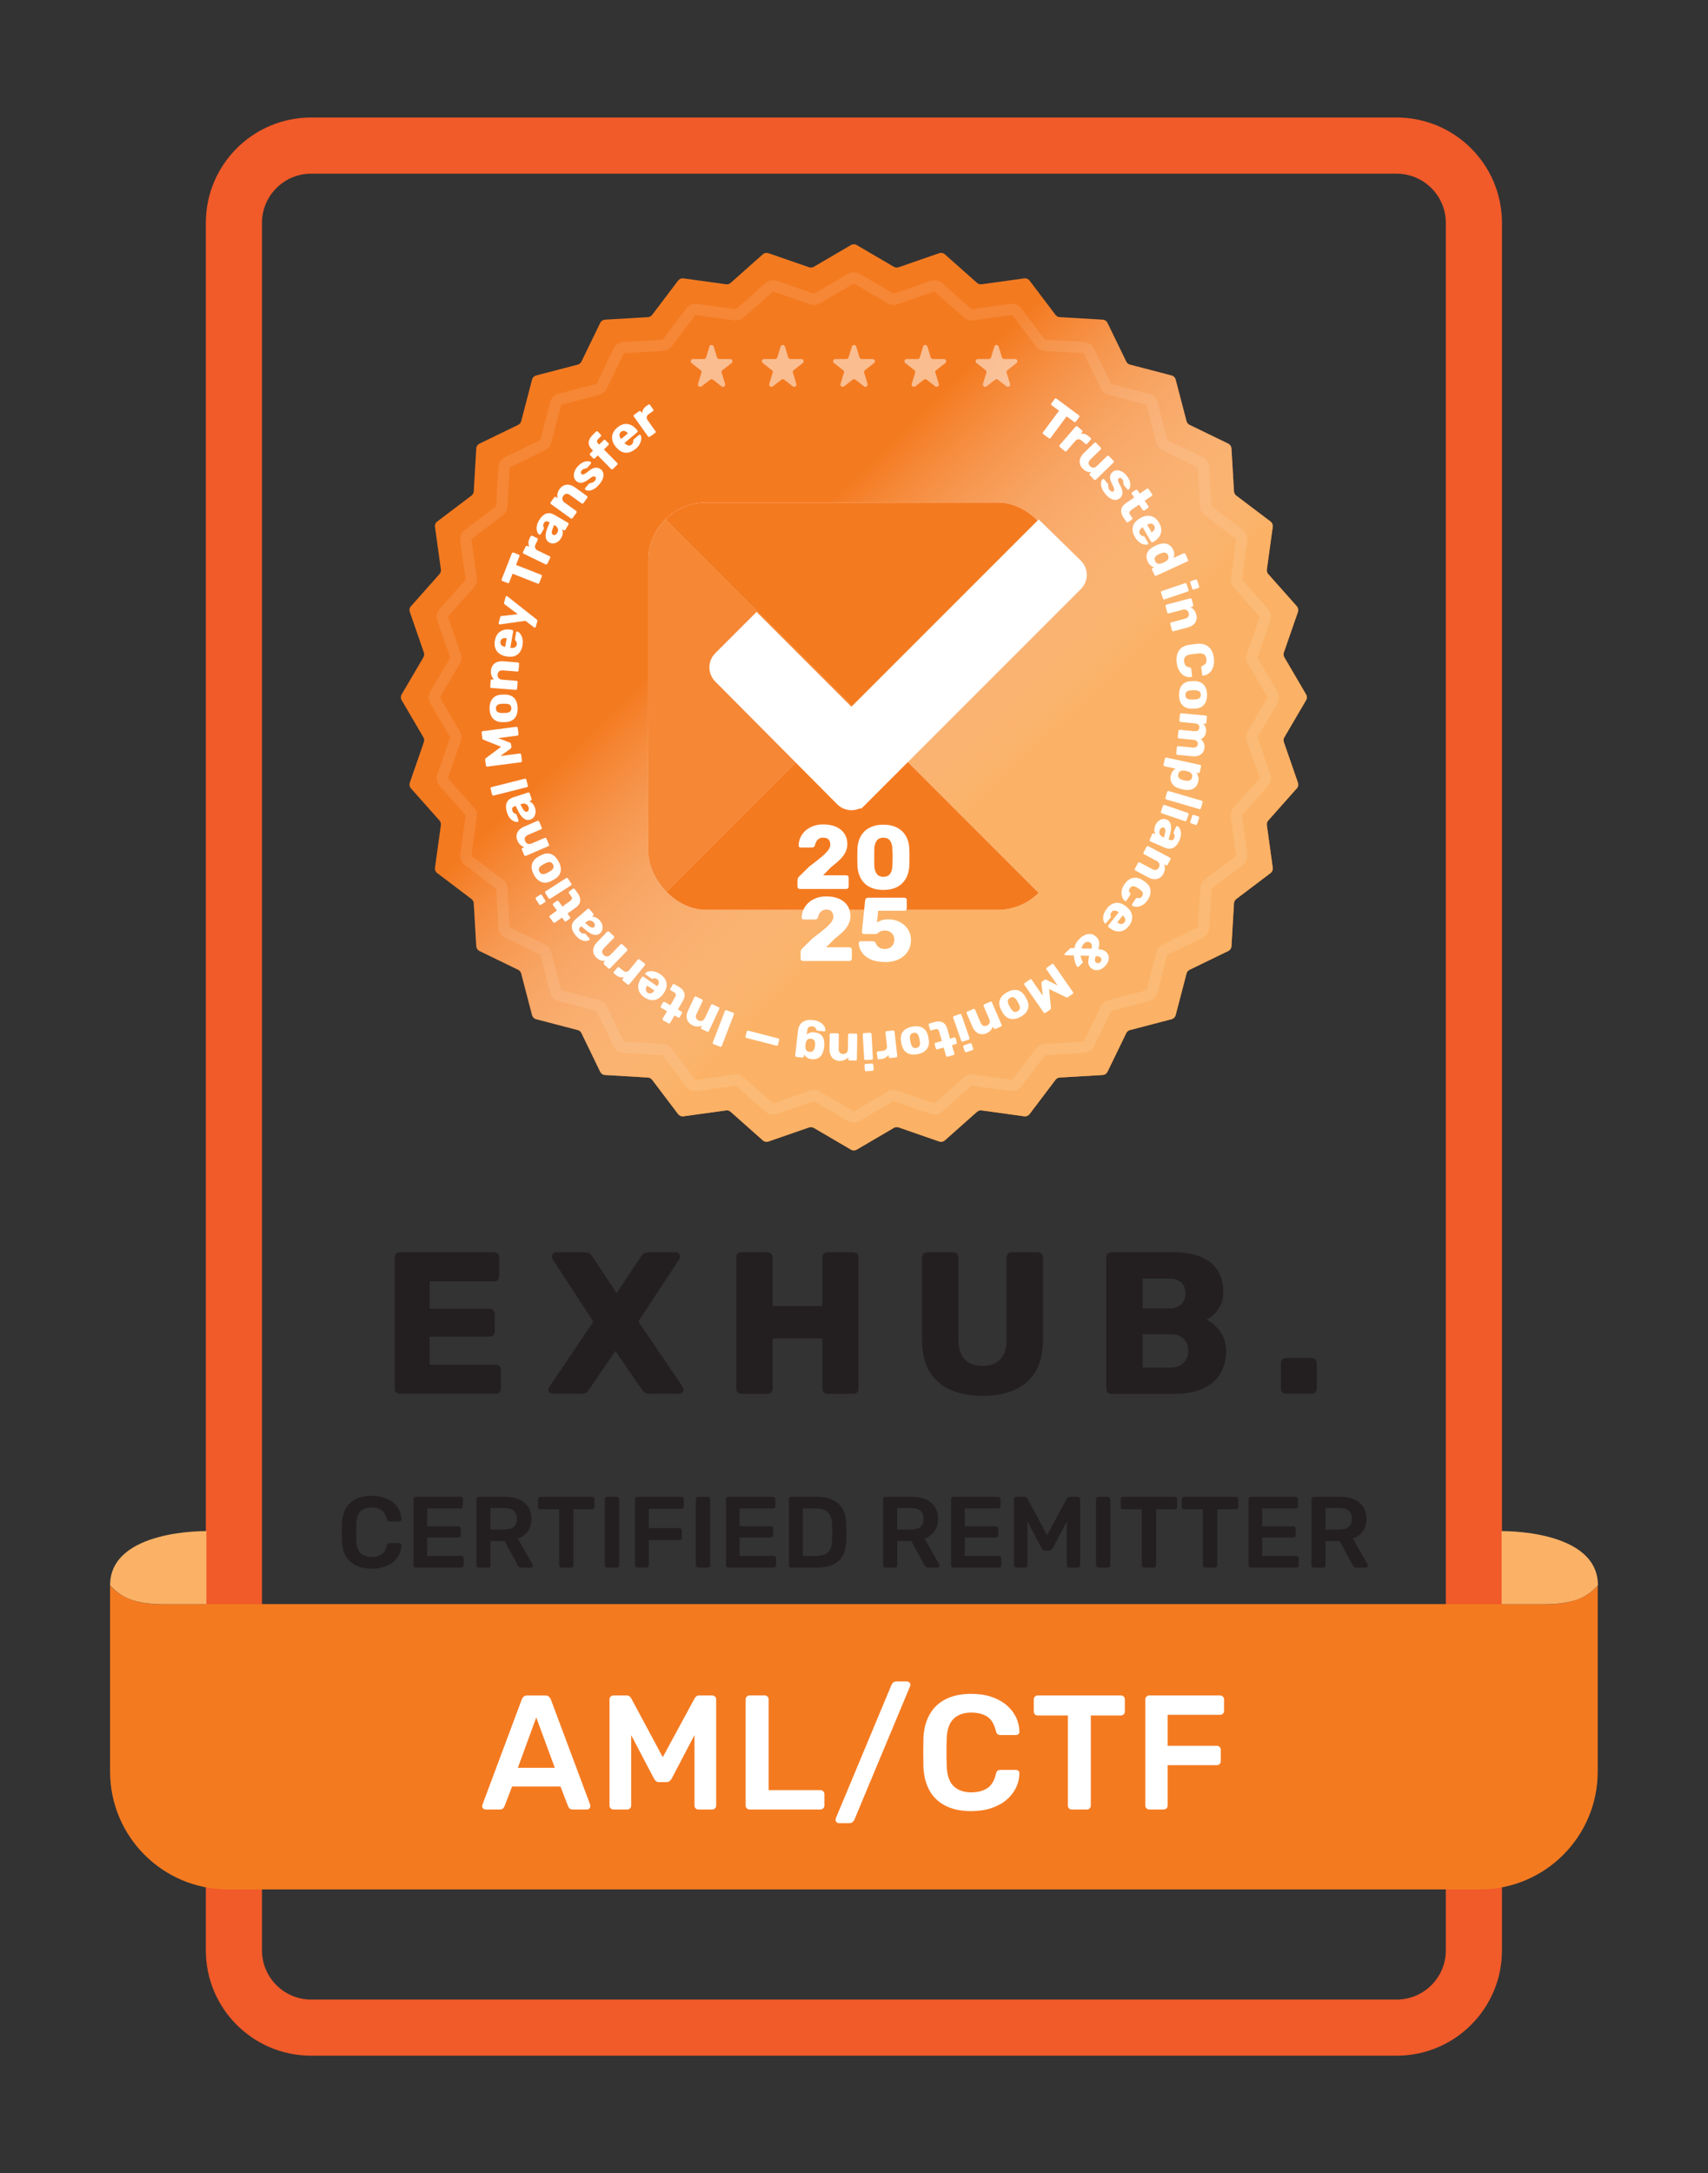 <?xml version="1.0" encoding="UTF-8"?>
<svg id="Layer_1" data-name="Layer 1" xmlns="http://www.w3.org/2000/svg" xmlns:xlink="http://www.w3.org/1999/xlink" viewBox="0 0 608.22 773.73">
  <rect x="0" y="0" width="608.22" height="773.73" fill="#333333" stroke="none"/>
  <defs>
    <style>
      .cls-1, .cls-2 {
        fill: #f47a20;
      }

      .cls-3 {
        fill: #231f20;
      }

      .cls-4, .cls-5, .cls-6 {
        fill: #fff;
      }

      .cls-7 {
        fill: #fbb266;
      }

      .cls-8, .cls-9 {
        fill: none;
      }

      .cls-9 {
        opacity: .1;
        stroke-width: 4px;
      }

      .cls-9, .cls-5 {
        isolation: isolate;
      }

      .cls-9, .cls-6 {
        stroke: #fff;
      }

      .cls-5 {
        opacity: .5;
      }

      .cls-6 {
        stroke-miterlimit: 10;
        stroke-width: 10px;
      }

      .cls-10 {
        fill: #f15a29;
      }

      .cls-2 {
        opacity: .9;
      }

      .cls-11 {
        fill: url(#linear-gradient);
      }

      .cls-12 {
        clip-path: url(#clippath);
      }
    </style>
    <linearGradient id="linear-gradient" x1="182.04" y1="654.52" x2="406.32" y2="422.15" gradientTransform="translate(0 776.4) scale(1 -1)" gradientUnits="userSpaceOnUse">
      <stop offset=".37" stop-color="#fff" stop-opacity="0"/>
      <stop offset=".73" stop-color="#fbb266"/>
    </linearGradient>
    <clipPath id="clippath">
      <rect class="cls-8" x="230.86" y="178.89" width="145.06" height="145.06" rx="20.68" ry="20.68"/>
    </clipPath>
  </defs>
  <path class="cls-10" d="M497.35,61.84c9.65,0,17.51,7.85,17.51,17.51v615.05c0,9.65-7.85,17.51-17.51,17.51H110.8c-9.65,0-17.51-7.85-17.51-17.51V79.34c0-9.65,7.85-17.51,17.51-17.51h386.55M497.35,41.84H110.8c-20.71,0-37.5,16.79-37.5,37.5v615.05c0,20.71,16.79,37.5,37.5,37.5h386.55c20.71,0,37.5-16.79,37.5-37.5V79.34c0-20.71-16.79-37.5-37.5-37.5h0Z"/>
  <path class="cls-1" d="M551.82,571.11H56.33c-12.55,0-17.13-6.72-17.13-6.72v66.33c0,23.18,18.79,41.97,41.97,41.97h445.81c23.18,0,41.97-18.79,41.97-41.97v-66.33s-4.58,6.72-17.13,6.72Z"/>
  <path class="cls-7" d="M73.5,545.13s-34.3-.66-34.3,19.27c3.54,3.99,8.53,6.72,18.38,6.72h15.92v-25.99Z"/>
  <path class="cls-7" d="M534.72,545.13s34.3-.66,34.3,19.27c-3.54,3.99-8.53,6.72-18.38,6.72h-15.92v-25.99Z"/>
  <g>
    <path class="cls-3" d="M142.36,496.25c-.53,0-.96-.18-1.3-.54-.34-.36-.5-.78-.5-1.26v-46.8c0-.53.17-.96.5-1.3s.77-.5,1.3-.5h33.62c.53,0,.96.17,1.3.5.33.34.5.77.5,1.3v6.77c0,.53-.17.96-.5,1.3-.34.34-.77.5-1.3.5h-22.97v9.72h21.38c.53,0,.96.18,1.3.54.33.36.5.8.5,1.33v6.26c0,.48-.17.9-.5,1.26-.34.36-.77.54-1.3.54h-21.38v10.01h23.54c.53,0,.96.17,1.3.5.33.34.5.77.5,1.3v6.77c0,.48-.17.9-.5,1.26-.34.36-.77.54-1.3.54h-34.2Z"/>
    <path class="cls-3" d="M196.87,496.25c-.43,0-.8-.15-1.12-.47-.31-.31-.47-.66-.47-1.04,0-.14.02-.29.07-.43s.12-.29.22-.43l15.7-23.33-14.54-22.32c-.14-.29-.22-.58-.22-.86,0-.38.14-.73.43-1.04.29-.31.65-.47,1.08-.47h10.44c.72,0,1.27.18,1.66.54.38.36.67.68.86.97l8.57,13.03,8.71-13.03c.19-.29.48-.61.87-.97.38-.36.94-.54,1.66-.54h9.94c.38,0,.73.16,1.04.47.31.31.47.66.47,1.04,0,.34-.1.62-.29.86l-14.62,22.25,15.84,23.4c.1.14.16.29.18.43.03.14.04.29.04.43,0,.38-.14.73-.43,1.04-.29.31-.65.47-1.08.47h-10.73c-.72,0-1.29-.18-1.69-.54-.41-.36-.68-.66-.83-.9l-9.5-13.82-9.43,13.82c-.14.24-.41.54-.79.9-.38.36-.94.54-1.66.54h-10.37Z"/>
    <path class="cls-3" d="M263.97,496.25c-.53,0-.96-.17-1.3-.5-.34-.33-.5-.77-.5-1.29v-46.8c0-.53.17-.96.5-1.3.33-.33.77-.5,1.3-.5h9.29c.53,0,.97.17,1.33.5.36.34.54.77.54,1.3v17.35h17.71v-17.35c0-.53.17-.96.5-1.3.33-.33.77-.5,1.3-.5h9.29c.53,0,.96.17,1.3.5.34.34.5.77.5,1.3v46.8c0,.48-.17.9-.5,1.26-.34.36-.77.54-1.3.54h-9.29c-.53,0-.96-.18-1.3-.54-.34-.36-.5-.78-.5-1.26v-17.93h-17.71v17.93c0,.48-.18.9-.54,1.26-.36.36-.8.54-1.33.54h-9.29Z"/>
    <path class="cls-3" d="M349.94,496.97c-4.37,0-8.17-.71-11.41-2.12s-5.75-3.6-7.52-6.55c-1.78-2.95-2.66-6.71-2.66-11.27v-29.38c0-.53.17-.96.5-1.3s.77-.5,1.3-.5h9.29c.53,0,.97.17,1.33.5.36.34.54.77.54,1.3v29.3c0,3.12.74,5.46,2.23,7.02,1.49,1.56,3.6,2.34,6.34,2.34s4.79-.78,6.3-2.34c1.51-1.56,2.27-3.9,2.27-7.02v-29.3c0-.53.18-.96.54-1.3.36-.33.78-.5,1.26-.5h9.36c.48,0,.9.17,1.26.5.36.34.54.77.54,1.3v29.38c0,4.56-.89,8.32-2.66,11.27-1.78,2.95-4.27,5.14-7.49,6.55s-6.98,2.12-11.3,2.12Z"/>
    <path class="cls-3" d="M395.73,496.25c-.53,0-.96-.18-1.3-.54-.34-.36-.5-.78-.5-1.26v-46.8c0-.53.17-.96.5-1.3.33-.33.77-.5,1.3-.5h21.96c4.13,0,7.51.58,10.15,1.73,2.64,1.15,4.6,2.8,5.87,4.93,1.27,2.14,1.91,4.67,1.91,7.6,0,1.73-.32,3.25-.97,4.57-.65,1.32-1.44,2.41-2.38,3.28-.94.86-1.81,1.49-2.63,1.87,1.82.86,3.44,2.28,4.86,4.25,1.42,1.97,2.12,4.27,2.12,6.91,0,3.17-.71,5.89-2.12,8.17-1.42,2.28-3.48,4.03-6.19,5.26-2.71,1.22-6.04,1.84-9.97,1.84h-22.61ZM406.89,465.86h9.36c1.97,0,3.44-.52,4.43-1.55.98-1.03,1.48-2.31,1.48-3.85s-.49-2.8-1.48-3.78c-.98-.98-2.46-1.48-4.43-1.48h-9.36v10.66ZM406.89,486.89h10.01c2.06,0,3.62-.6,4.68-1.8,1.05-1.2,1.58-2.57,1.58-4.1,0-1.68-.54-3.1-1.62-4.25s-2.63-1.73-4.64-1.73h-10.01v11.88Z"/>
    <path class="cls-3" d="M457.94,496.25c-.53,0-.96-.18-1.3-.54-.34-.36-.5-.78-.5-1.26v-9.14c0-.53.17-.96.5-1.3.34-.33.77-.5,1.3-.5h9.14c.48,0,.9.17,1.26.5.36.34.54.77.54,1.3v9.14c0,.48-.18.9-.54,1.26s-.78.54-1.26.54h-9.14Z"/>
  </g>
  <g>
    <path class="cls-4" d="M172.91,644.24c-.31,0-.59-.12-.84-.35-.25-.23-.38-.52-.38-.87,0-.15.04-.33.12-.52l13.98-37.41c.12-.39.34-.72.67-1.02.33-.29.78-.43,1.36-.43h6.32c.58,0,1.02.15,1.33.43.31.29.54.63.7,1.02l13.98,37.41c.04.19.06.37.06.52,0,.35-.12.64-.35.87-.23.23-.5.35-.81.35h-5.05c-.54,0-.94-.12-1.19-.38-.25-.25-.42-.49-.49-.73l-2.73-7.08h-17.23l-2.73,7.08c-.08.23-.24.47-.49.73-.25.25-.65.38-1.19.38h-5.05ZM184.4,629.39h13.17l-6.61-17.92-6.55,17.92Z"/>
    <path class="cls-4" d="M218.5,644.24c-.43,0-.77-.14-1.04-.41-.27-.27-.41-.6-.41-.99v-37.76c0-.43.13-.77.41-1.04.27-.27.62-.41,1.04-.41h4.58c.54,0,.95.15,1.22.43.27.29.44.51.52.67l11.19,20.88,11.31-20.88c.08-.15.25-.38.52-.67.27-.29.68-.43,1.22-.43h4.52c.42,0,.77.14,1.04.41.27.27.41.62.41,1.04v37.76c0,.39-.14.72-.41.99-.27.27-.62.41-1.04.41h-4.87c-.43,0-.76-.14-1.02-.41-.25-.27-.38-.6-.38-.99v-25.11l-8.12,15.49c-.19.35-.45.65-.75.9s-.72.38-1.22.38h-2.38c-.54,0-.96-.12-1.25-.38s-.53-.55-.72-.9l-8.12-15.49v25.11c0,.39-.14.72-.41.99s-.6.41-.99.41h-4.87Z"/>
    <path class="cls-4" d="M266.93,644.24c-.39,0-.72-.14-.99-.41s-.41-.6-.41-.99v-37.82c0-.39.13-.71.41-.99s.6-.41.99-.41h5.39c.39,0,.72.14.99.41s.41.6.41.99v32.31h18.39c.42,0,.77.14,1.04.41s.41.62.41,1.04v4.06c0,.39-.14.72-.41.99s-.62.41-1.04.41h-25.17Z"/>
    <path class="cls-4" d="M298.72,649.11c-.31,0-.58-.12-.81-.35-.23-.23-.35-.52-.35-.87,0-.16.04-.37.12-.64l19.78-47.39c.12-.27.31-.54.58-.81s.66-.41,1.16-.41h3.77c.31,0,.59.12.84.35.25.23.38.52.38.87,0,.16-.06.37-.17.64l-19.78,47.39c-.12.23-.31.49-.58.78-.27.29-.68.43-1.22.43h-3.71Z"/>
    <path class="cls-4" d="M345.87,644.82c-3.6,0-6.64-.63-9.13-1.89-2.49-1.26-4.4-3.05-5.71-5.39s-2.05-5.15-2.2-8.44c-.04-1.58-.06-3.29-.06-5.1s.02-3.56.06-5.22c.15-3.25.9-6.05,2.23-8.41,1.33-2.36,3.25-4.17,5.74-5.42,2.49-1.26,5.52-1.89,9.08-1.89,2.63,0,4.99.35,7.08,1.04,2.09.7,3.87,1.65,5.34,2.87,1.47,1.22,2.61,2.64,3.42,4.26.81,1.62,1.24,3.38,1.28,5.28.04.35-.07.64-.32.87-.25.23-.55.35-.9.35h-5.51c-.43,0-.77-.11-1.04-.32-.27-.21-.46-.57-.58-1.07-.62-2.55-1.68-4.29-3.19-5.22-1.51-.93-3.38-1.39-5.63-1.39-2.59,0-4.66.72-6.21,2.17-1.55,1.45-2.38,3.84-2.49,7.16-.12,3.17-.12,6.42,0,9.74.12,3.33.95,5.71,2.49,7.16,1.55,1.45,3.62,2.18,6.21,2.18,2.24,0,4.13-.47,5.66-1.42,1.53-.95,2.58-2.68,3.16-5.19.12-.54.31-.91.58-1.1.27-.19.62-.29,1.04-.29h5.51c.35,0,.65.12.9.35.25.23.36.52.32.87-.04,1.9-.46,3.65-1.28,5.28-.81,1.62-1.95,3.04-3.42,4.26-1.47,1.22-3.25,2.18-5.34,2.87-2.09.7-4.45,1.04-7.08,1.04Z"/>
    <path class="cls-4" d="M381.66,644.24c-.39,0-.72-.14-.99-.41-.27-.27-.41-.6-.41-.99v-32.07h-10.73c-.39,0-.72-.13-.99-.41-.27-.27-.41-.6-.41-.99v-4.29c0-.43.13-.77.41-1.04.27-.27.6-.41.99-.41h29.58c.43,0,.77.14,1.04.41s.41.62.41,1.04v4.29c0,.39-.14.72-.41.99-.27.27-.62.41-1.04.41h-10.67v32.07c0,.39-.14.72-.41.99s-.62.41-1.04.41h-5.34Z"/>
    <path class="cls-4" d="M409.26,644.24c-.39,0-.72-.14-.99-.41s-.41-.6-.41-.99v-37.76c0-.43.13-.77.41-1.04s.6-.41.99-.41h25.17c.42,0,.77.14,1.04.41s.41.62.41,1.04v4.06c0,.43-.14.76-.41,1.01-.27.25-.62.38-1.04.38h-18.62v11.02h17.46c.43,0,.77.14,1.04.41s.41.62.41,1.04v4.06c0,.39-.14.71-.41.99s-.62.41-1.04.41h-17.46v14.38c0,.39-.14.72-.41.99-.27.27-.62.41-1.04.41h-5.1Z"/>
  </g>
  <g>
    <path class="cls-3" d="M132.34,558.48c-2.23,0-4.12-.39-5.67-1.17-1.55-.78-2.73-1.9-3.55-3.35-.82-1.45-1.27-3.2-1.37-5.24-.02-.98-.04-2.04-.04-3.17s.01-2.21.04-3.24c.1-2.02.56-3.76,1.39-5.22.83-1.46,2.02-2.59,3.56-3.37s3.43-1.17,5.63-1.17c1.63,0,3.1.21,4.39.65s2.4,1.03,3.31,1.78,1.62,1.64,2.12,2.65c.5,1.01.77,2.1.79,3.28.02.22-.04.4-.2.54-.16.14-.34.22-.56.22h-3.42c-.26,0-.48-.07-.65-.2-.17-.13-.29-.35-.36-.67-.38-1.58-1.04-2.66-1.98-3.24-.94-.58-2.1-.86-3.49-.86-1.61,0-2.89.45-3.85,1.35-.96.9-1.48,2.38-1.55,4.45-.07,1.97-.07,3.98,0,6.05.07,2.06.59,3.55,1.55,4.45s2.24,1.35,3.85,1.35c1.39,0,2.56-.29,3.51-.88.95-.59,1.6-1.66,1.96-3.22.07-.34.19-.56.36-.68.17-.12.38-.18.65-.18h3.42c.22,0,.4.07.56.22.16.14.22.32.2.54-.02,1.18-.29,2.27-.79,3.28s-1.21,1.89-2.12,2.65c-.91.76-2.02,1.35-3.31,1.78s-2.76.65-4.39.65Z"/>
    <path class="cls-3" d="M148.1,558.12c-.24,0-.44-.08-.61-.25-.17-.17-.25-.37-.25-.61v-23.44c0-.26.08-.48.25-.65s.37-.25.61-.25h15.84c.26,0,.48.08.65.25.17.17.25.38.25.65v2.38c0,.24-.08.44-.25.61-.17.17-.38.25-.65.25h-11.84v6.37h11.05c.26,0,.48.08.65.23.17.16.25.37.25.63v2.23c0,.26-.08.47-.25.63-.17.16-.38.23-.65.23h-11.05v6.59h12.13c.26,0,.48.08.65.25.17.17.25.38.25.65v2.38c0,.24-.08.45-.25.61-.17.17-.38.25-.65.25h-16.13Z"/>
    <path class="cls-3" d="M170.5,558.12c-.24,0-.44-.08-.61-.25-.17-.17-.25-.37-.25-.61v-23.44c0-.26.08-.48.25-.65.17-.17.37-.25.61-.25h9.32c2.9,0,5.2.67,6.88,2.02,1.68,1.34,2.52,3.3,2.52,5.87,0,1.78-.44,3.25-1.31,4.43s-2.05,2.03-3.51,2.56l5.26,9.18c.07.14.11.28.11.4,0,.22-.08.4-.23.54s-.33.22-.52.22h-3.28c-.41,0-.72-.11-.94-.32-.22-.22-.38-.43-.5-.65l-4.64-8.53h-5v8.64c0,.24-.08.45-.23.61-.16.17-.37.25-.63.25h-3.28ZM174.64,544.55h5.08c1.46,0,2.56-.33,3.28-.99s1.08-1.59,1.08-2.79-.35-2.14-1.06-2.83c-.71-.68-1.81-1.03-3.29-1.03h-5.08v7.63Z"/>
    <path class="cls-3" d="M199.98,558.12c-.24,0-.44-.08-.61-.25-.17-.17-.25-.37-.25-.61v-19.91h-6.66c-.24,0-.44-.08-.61-.25-.17-.17-.25-.37-.25-.61v-2.66c0-.26.08-.48.25-.65.17-.17.37-.25.61-.25h18.36c.26,0,.48.08.65.25.17.17.25.38.25.65v2.66c0,.24-.08.44-.25.61-.17.17-.38.25-.65.25h-6.62v19.91c0,.24-.08.45-.25.61-.17.17-.38.25-.65.25h-3.31Z"/>
    <path class="cls-3" d="M216.22,558.12c-.24,0-.44-.08-.61-.25-.17-.17-.25-.37-.25-.61v-23.47c0-.24.08-.44.25-.61.17-.17.37-.25.61-.25h3.38c.26,0,.47.08.63.25.16.17.23.37.23.61v23.47c0,.24-.08.45-.23.61-.16.17-.37.25-.63.25h-3.38Z"/>
    <path class="cls-3" d="M226.98,558.12c-.24,0-.44-.08-.61-.25-.17-.17-.25-.37-.25-.61v-23.44c0-.26.08-.48.25-.65s.37-.25.61-.25h15.62c.26,0,.48.08.65.25s.25.38.25.65v2.52c0,.26-.08.47-.25.63s-.38.23-.65.23h-11.56v6.84h10.84c.26,0,.48.08.65.25.17.17.25.38.25.65v2.52c0,.24-.08.44-.25.61s-.38.25-.65.25h-10.84v8.93c0,.24-.08.45-.25.61-.17.17-.38.25-.65.25h-3.17Z"/>
    <path class="cls-3" d="M248.62,558.12c-.24,0-.44-.08-.61-.25-.17-.17-.25-.37-.25-.61v-23.47c0-.24.08-.44.25-.61.17-.17.37-.25.61-.25h3.38c.26,0,.47.08.63.25.16.17.23.37.23.61v23.47c0,.24-.08.45-.23.61-.16.17-.37.25-.63.25h-3.38Z"/>
    <path class="cls-3" d="M259.38,558.12c-.24,0-.44-.08-.61-.25-.17-.17-.25-.37-.25-.61v-23.44c0-.26.08-.48.25-.65.17-.17.37-.25.61-.25h15.84c.26,0,.48.08.65.25s.25.38.25.65v2.38c0,.24-.08.44-.25.61s-.38.25-.65.25h-11.84v6.37h11.05c.26,0,.48.08.65.23s.25.37.25.63v2.23c0,.26-.08.47-.25.63s-.38.23-.65.23h-11.05v6.59h12.13c.26,0,.48.08.65.25s.25.38.25.65v2.38c0,.24-.08.45-.25.61-.17.17-.38.25-.65.25h-16.13Z"/>
    <path class="cls-3" d="M281.77,558.12c-.24,0-.44-.08-.61-.25-.17-.17-.25-.37-.25-.61v-23.44c0-.26.08-.48.25-.65s.37-.25.61-.25h8.78c2.42,0,4.42.37,5.99,1.12,1.57.74,2.76,1.85,3.56,3.31.8,1.46,1.22,3.25,1.24,5.36.05,1.06.07,1.99.07,2.81s-.02,1.74-.07,2.77c-.05,2.23-.46,4.07-1.22,5.53-.77,1.45-1.93,2.53-3.47,3.24-1.55.71-3.52,1.06-5.92,1.06h-8.96ZM285.91,553.98h4.64c1.34,0,2.44-.19,3.28-.58.84-.38,1.46-1,1.85-1.85.4-.85.61-1.97.63-3.37.02-.72.04-1.35.05-1.89.01-.54.01-1.08,0-1.62-.01-.54-.03-1.16-.05-1.85-.05-1.97-.54-3.42-1.48-4.36s-2.42-1.4-4.46-1.4h-4.46v16.92Z"/>
    <path class="cls-3" d="M315.32,558.12c-.24,0-.44-.08-.61-.25-.17-.17-.25-.37-.25-.61v-23.44c0-.26.08-.48.25-.65s.37-.25.61-.25h9.32c2.9,0,5.2.67,6.88,2.02,1.68,1.34,2.52,3.3,2.52,5.87,0,1.78-.44,3.25-1.31,4.43-.88,1.18-2.05,2.03-3.51,2.56l5.26,9.18c.07.14.11.28.11.4,0,.22-.08.4-.23.54-.16.14-.33.22-.52.22h-3.28c-.41,0-.72-.11-.94-.32s-.38-.43-.5-.65l-4.64-8.53h-5v8.64c0,.24-.08.45-.23.61-.16.17-.37.25-.63.25h-3.28ZM319.46,544.55h5.08c1.46,0,2.56-.33,3.28-.99s1.08-1.59,1.08-2.79-.35-2.14-1.06-2.83c-.71-.68-1.81-1.03-3.29-1.03h-5.08v7.63Z"/>
    <path class="cls-3" d="M339.55,558.12c-.24,0-.44-.08-.61-.25-.17-.17-.25-.37-.25-.61v-23.44c0-.26.08-.48.25-.65s.37-.25.61-.25h15.84c.26,0,.48.08.65.25.17.17.25.38.25.65v2.38c0,.24-.08.44-.25.61-.17.17-.38.25-.65.25h-11.84v6.37h11.05c.26,0,.48.08.65.23.17.16.25.37.25.63v2.23c0,.26-.08.47-.25.63-.17.16-.38.23-.65.23h-11.05v6.59h12.13c.26,0,.48.08.65.25.17.17.25.38.25.65v2.38c0,.24-.08.45-.25.61s-.38.25-.65.25h-16.13Z"/>
    <path class="cls-3" d="M361.98,558.12c-.26,0-.48-.08-.65-.25-.17-.17-.25-.37-.25-.61v-23.44c0-.26.08-.48.25-.65s.38-.25.65-.25h2.84c.34,0,.59.09.76.27.17.18.28.32.32.41l6.95,12.96,7.02-12.96c.05-.1.16-.23.32-.41.17-.18.42-.27.76-.27h2.81c.26,0,.48.08.65.25s.25.38.25.65v23.44c0,.24-.08.45-.25.61-.17.17-.38.25-.65.25h-3.02c-.26,0-.47-.08-.63-.25-.16-.17-.23-.37-.23-.61v-15.59l-5.04,9.61c-.12.22-.28.4-.47.56s-.44.23-.76.23h-1.48c-.34,0-.59-.08-.77-.23s-.33-.34-.45-.56l-5.04-9.61v15.59c0,.24-.08.45-.25.61-.17.17-.37.25-.61.25h-3.02Z"/>
    <path class="cls-3" d="M391.14,558.12c-.24,0-.44-.08-.61-.25-.17-.17-.25-.37-.25-.61v-23.47c0-.24.08-.44.25-.61s.37-.25.61-.25h3.38c.26,0,.47.08.63.25s.23.37.23.61v23.47c0,.24-.08.45-.23.61-.16.17-.37.25-.63.25h-3.38Z"/>
    <path class="cls-3" d="M407.45,558.12c-.24,0-.44-.08-.61-.25-.17-.17-.25-.37-.25-.61v-19.91h-6.66c-.24,0-.44-.08-.61-.25-.17-.17-.25-.37-.25-.61v-2.66c0-.26.08-.48.25-.65s.37-.25.61-.25h18.36c.26,0,.48.08.65.25.17.17.25.38.25.65v2.66c0,.24-.08.44-.25.61s-.38.25-.65.25h-6.62v19.91c0,.24-.08.45-.25.61-.17.17-.38.25-.65.25h-3.31Z"/>
    <path class="cls-3" d="M429.23,558.12c-.24,0-.44-.08-.61-.25-.17-.17-.25-.37-.25-.61v-19.91h-6.66c-.24,0-.44-.08-.61-.25-.17-.17-.25-.37-.25-.61v-2.66c0-.26.08-.48.25-.65s.37-.25.61-.25h18.36c.26,0,.48.08.65.25.17.17.25.38.25.65v2.66c0,.24-.08.44-.25.61s-.38.25-.65.25h-6.62v19.91c0,.24-.08.45-.25.61-.17.17-.38.25-.65.25h-3.31Z"/>
    <path class="cls-3" d="M445.46,558.12c-.24,0-.44-.08-.61-.25-.17-.17-.25-.37-.25-.61v-23.44c0-.26.08-.48.25-.65s.37-.25.61-.25h15.84c.26,0,.48.08.65.25.17.17.25.38.25.65v2.38c0,.24-.08.44-.25.61-.17.17-.38.25-.65.25h-11.84v6.37h11.05c.26,0,.48.08.65.23.17.16.25.37.25.63v2.23c0,.26-.08.47-.25.63-.17.16-.38.23-.65.23h-11.05v6.59h12.13c.26,0,.48.08.65.25.17.17.25.38.25.65v2.38c0,.24-.08.45-.25.61s-.38.25-.65.25h-16.13Z"/>
    <path class="cls-3" d="M467.86,558.12c-.24,0-.44-.08-.61-.25-.17-.17-.25-.37-.25-.61v-23.44c0-.26.08-.48.25-.65s.37-.25.61-.25h9.32c2.9,0,5.2.67,6.88,2.02,1.68,1.34,2.52,3.3,2.52,5.87,0,1.78-.44,3.25-1.31,4.43-.88,1.18-2.05,2.03-3.51,2.56l5.26,9.18c.07.14.11.28.11.4,0,.22-.08.4-.23.54-.16.14-.33.22-.52.22h-3.28c-.41,0-.72-.11-.94-.32s-.38-.43-.5-.65l-4.64-8.53h-5v8.64c0,.24-.08.45-.23.61-.16.17-.37.25-.63.25h-3.28ZM472,544.55h5.08c1.46,0,2.56-.33,3.28-.99s1.08-1.59,1.08-2.79-.35-2.14-1.06-2.83c-.71-.68-1.81-1.03-3.29-1.03h-5.08v7.63Z"/>
  </g>
  <path id="outerstar" class="cls-1" d="M303.03,87.24c.63-.37,1.41-.37,2.04,0l13.23,7.75c.51.3,1.13.36,1.68.17l14.48-5.02c.69-.24,1.46-.09,2,.4l11.46,10.18c.44.39,1.03.57,1.62.49l15.19-2.1c.73-.1,1.45.2,1.89.78l9.25,12.22c.36.47.9.76,1.49.8l15.31.9c.73.04,1.38.48,1.7,1.14l6.69,13.79c.26.53.74.92,1.31,1.07l14.83,3.87c.71.18,1.26.74,1.45,1.44l3.87,14.83c.15.57.54,1.05,1.07,1.31l13.79,6.69c.66.32,1.09.97,1.14,1.7l.9,15.3c.03.59.33,1.14.8,1.49l12.22,9.25c.58.44.88,1.16.78,1.89l-2.1,15.19c-.08.59.1,1.18.49,1.62l10.18,11.46c.48.55.64,1.31.4,2l-5.02,14.48c-.19.56-.13,1.17.17,1.68l7.75,13.23c.37.63.37,1.41,0,2.04l-7.75,13.23c-.3.51-.36,1.13-.17,1.68l5.02,14.48c.24.69.09,1.46-.4,2l-10.18,11.46c-.39.44-.57,1.03-.49,1.62l2.1,15.19c.1.73-.2,1.45-.78,1.89l-12.22,9.25c-.47.36-.76.9-.8,1.49l-.9,15.31c-.04.73-.48,1.38-1.14,1.7l-13.79,6.69c-.53.26-.93.74-1.07,1.31l-3.87,14.83c-.19.71-.74,1.26-1.45,1.45l-14.83,3.87c-.57.15-1.05.54-1.31,1.07l-6.69,13.79c-.32.66-.97,1.09-1.7,1.14l-15.31.9c-.59.03-1.14.33-1.49.8l-9.25,12.22c-.44.58-1.16.88-1.89.78l-15.19-2.1c-.58-.08-1.18.1-1.62.49l-11.46,10.18c-.55.48-1.31.64-2,.4l-14.48-5.02c-.56-.19-1.17-.13-1.68.17l-13.23,7.75c-.63.37-1.41.37-2.04,0l-13.23-7.75c-.51-.3-1.13-.36-1.68-.17l-14.48,5.02c-.69.24-1.46.09-2-.4l-11.46-10.18c-.44-.39-1.03-.57-1.62-.49l-15.19,2.1c-.72.1-1.45-.2-1.89-.78l-9.25-12.22c-.36-.47-.9-.76-1.49-.8l-15.3-.9c-.73-.04-1.38-.48-1.7-1.14l-6.69-13.79c-.26-.53-.74-.93-1.31-1.07l-14.83-3.87c-.71-.19-1.26-.74-1.44-1.45l-3.87-14.83c-.15-.57-.54-1.05-1.07-1.31l-13.79-6.69c-.66-.32-1.09-.97-1.14-1.7l-.9-15.31c-.03-.59-.33-1.14-.8-1.49l-12.22-9.25c-.58-.44-.88-1.16-.78-1.89l2.1-15.19c.08-.58-.1-1.18-.49-1.62l-10.18-11.46c-.49-.55-.64-1.31-.4-2l5.02-14.48c.19-.56.13-1.17-.17-1.68l-7.75-13.23c-.37-.63-.37-1.41,0-2.04l7.75-13.23c.3-.51.36-1.13.17-1.68l-5.02-14.48c-.24-.69-.09-1.46.4-2l10.18-11.46c.39-.44.57-1.03.49-1.62l-2.1-15.19c-.1-.72.2-1.45.78-1.89l12.22-9.25c.47-.36.76-.9.8-1.49l.9-15.3c.04-.73.48-1.38,1.14-1.7l13.79-6.69c.53-.26.92-.74,1.07-1.31l3.87-14.83c.18-.71.74-1.26,1.44-1.44l14.83-3.87c.57-.15,1.05-.54,1.31-1.07l6.69-13.79c.32-.66.97-1.09,1.7-1.14l15.3-.9c.59-.03,1.14-.33,1.49-.8l9.25-12.22c.44-.58,1.16-.88,1.89-.78l15.19,2.1c.59.08,1.18-.1,1.62-.49l11.46-10.18c.55-.49,1.31-.64,2-.4l14.48,5.02c.56.19,1.17.13,1.68-.17l13.23-7.75Z"/>
  <path id="shimmerstar" class="cls-11" d="M303.03,87.24c.63-.37,1.41-.37,2.04,0l13.23,7.75c.51.3,1.13.36,1.68.17l14.48-5.02c.69-.24,1.46-.09,2,.4l11.46,10.18c.44.39,1.03.57,1.62.49l15.19-2.1c.73-.1,1.45.2,1.89.78l9.25,12.22c.36.47.9.76,1.49.8l15.31.9c.73.04,1.38.48,1.7,1.14l6.69,13.79c.26.53.74.92,1.31,1.07l14.83,3.87c.71.18,1.26.74,1.45,1.44l3.87,14.83c.15.57.54,1.05,1.07,1.31l13.79,6.69c.66.32,1.09.97,1.14,1.7l.9,15.3c.03.59.33,1.14.8,1.49l12.22,9.25c.58.44.88,1.16.78,1.89l-2.1,15.19c-.08.59.1,1.18.49,1.62l10.18,11.46c.48.55.64,1.31.4,2l-5.02,14.48c-.19.56-.13,1.17.17,1.68l7.75,13.23c.37.63.37,1.41,0,2.04l-7.75,13.23c-.3.51-.36,1.13-.17,1.68l5.02,14.48c.24.69.09,1.46-.4,2l-10.18,11.46c-.39.44-.57,1.03-.49,1.62l2.1,15.19c.1.73-.2,1.45-.78,1.89l-12.22,9.25c-.47.36-.76.9-.8,1.49l-.9,15.31c-.04.73-.48,1.38-1.14,1.7l-13.79,6.69c-.53.26-.93.74-1.07,1.31l-3.87,14.83c-.19.71-.74,1.26-1.45,1.45l-14.83,3.87c-.57.15-1.05.54-1.31,1.07l-6.69,13.79c-.32.66-.97,1.09-1.7,1.14l-15.31.9c-.59.03-1.14.33-1.49.8l-9.25,12.22c-.44.58-1.16.88-1.89.78l-15.19-2.1c-.58-.08-1.18.1-1.62.49l-11.46,10.18c-.55.48-1.31.64-2,.4l-14.48-5.02c-.56-.19-1.17-.13-1.68.17l-13.23,7.75c-.63.37-1.41.37-2.04,0l-13.23-7.75c-.51-.3-1.13-.36-1.68-.17l-14.48,5.02c-.69.24-1.46.09-2-.4l-11.46-10.18c-.44-.39-1.03-.57-1.62-.49l-15.19,2.1c-.72.1-1.45-.2-1.89-.78l-9.25-12.22c-.36-.47-.9-.76-1.49-.8l-15.3-.9c-.73-.04-1.38-.48-1.7-1.14l-6.69-13.79c-.26-.53-.74-.93-1.31-1.07l-14.83-3.87c-.71-.19-1.26-.74-1.44-1.45l-3.87-14.83c-.15-.57-.54-1.05-1.07-1.31l-13.79-6.69c-.66-.32-1.09-.97-1.14-1.7l-.9-15.31c-.03-.59-.33-1.14-.8-1.49l-12.22-9.25c-.58-.44-.88-1.16-.78-1.89l2.1-15.19c.08-.58-.1-1.18-.49-1.62l-10.18-11.46c-.49-.55-.64-1.31-.4-2l5.02-14.48c.19-.56.13-1.17-.17-1.68l-7.75-13.23c-.37-.63-.37-1.41,0-2.04l7.75-13.23c.3-.51.36-1.13.17-1.68l-5.02-14.48c-.24-.69-.09-1.46.4-2l10.18-11.46c.39-.44.57-1.03.49-1.62l-2.1-15.19c-.1-.72.2-1.45.78-1.89l12.22-9.25c.47-.36.76-.9.8-1.49l.9-15.3c.04-.73.48-1.38,1.14-1.7l13.79-6.69c.53-.26.92-.74,1.07-1.31l3.87-14.83c.18-.71.74-1.26,1.44-1.44l14.83-3.87c.57-.15,1.05-.54,1.31-1.07l6.69-13.79c.32-.66.97-1.09,1.7-1.14l15.3-.9c.59-.03,1.14-.33,1.49-.8l9.25-12.22c.44-.58,1.16-.88,1.89-.78l15.19,2.1c.59.08,1.18-.1,1.62-.49l11.46-10.18c.55-.49,1.31-.64,2-.4l14.48,5.02c.56.19,1.17.13,1.68-.17l13.23-7.75Z"/>
  <path id="path13" class="cls-9" d="M303.05,99.18c.61-.36,1.38-.36,1.99,0l12.16,7.13c.5.29,1.1.35,1.64.16l13.32-4.62c.67-.23,1.42-.08,1.95.39l10.54,9.36c.43.38,1.01.56,1.58.48l13.96-1.93c.71-.1,1.41.19,1.84.76l8.51,11.24c.35.46.88.74,1.45.78l14.07.83c.71.04,1.35.47,1.66,1.11l6.15,12.68c.25.52.72.9,1.27,1.05l13.64,3.56c.69.18,1.23.72,1.41,1.41l3.56,13.64c.15.56.53,1.02,1.05,1.27l12.68,6.15c.64.31,1.07.94,1.11,1.66l.83,14.07c.03.58.32,1.11.78,1.45l11.24,8.51c.57.43.86,1.13.76,1.84l-1.93,13.96c-.08.57.1,1.15.48,1.58l9.36,10.54c.47.53.62,1.28.39,1.95l-4.62,13.32c-.19.54-.13,1.14.16,1.64l7.13,12.16c.36.61.36,1.38,0,1.99l-7.13,12.16c-.29.5-.35,1.1-.16,1.64l4.62,13.32c.23.67.08,1.42-.39,1.95l-9.36,10.54c-.38.43-.56,1.01-.48,1.58l1.93,13.96c.1.71-.19,1.41-.76,1.84l-11.24,8.51c-.46.35-.74.88-.78,1.45l-.83,14.07c-.04.71-.46,1.35-1.11,1.66l-12.68,6.15c-.52.25-.9.72-1.05,1.27l-3.56,13.64c-.18.69-.72,1.23-1.41,1.41l-13.64,3.56c-.56.15-1.02.53-1.27,1.05l-6.15,12.68c-.31.64-.94,1.07-1.66,1.11l-14.07.83c-.58.03-1.11.32-1.45.78l-8.51,11.24c-.43.57-1.13.86-1.84.76l-13.96-1.93c-.57-.08-1.15.1-1.58.48l-10.54,9.36c-.53.47-1.28.62-1.95.39l-13.32-4.62c-.54-.19-1.14-.13-1.64.16l-12.16,7.13c-.61.36-1.38.36-1.99,0l-12.16-7.13c-.5-.29-1.1-.35-1.64-.16l-13.32,4.62c-.67.23-1.42.08-1.95-.39l-10.54-9.36c-.43-.38-1.01-.56-1.58-.48l-13.96,1.93c-.71.1-1.41-.19-1.84-.76l-8.51-11.24c-.35-.46-.88-.74-1.45-.78l-14.07-.83c-.71-.04-1.35-.46-1.66-1.11l-6.15-12.68c-.25-.52-.72-.9-1.27-1.05l-13.64-3.56c-.69-.18-1.23-.72-1.41-1.41l-3.56-13.64c-.15-.56-.53-1.02-1.05-1.27l-12.68-6.15c-.64-.31-1.06-.94-1.11-1.66l-.83-14.07c-.03-.58-.32-1.11-.78-1.45l-11.24-8.51c-.57-.43-.86-1.13-.76-1.84l1.93-13.96c.08-.57-.1-1.15-.48-1.58l-9.36-10.54c-.47-.53-.62-1.28-.39-1.95l4.62-13.32c.19-.54.13-1.14-.16-1.64l-7.13-12.16c-.36-.61-.36-1.38,0-1.99l7.13-12.16c.29-.5.35-1.1.16-1.64l-4.62-13.32c-.23-.67-.08-1.42.39-1.95l9.36-10.54c.38-.43.56-1.01.48-1.58l-1.93-13.96c-.1-.71.19-1.41.76-1.84l11.24-8.51c.46-.35.74-.88.78-1.45l.83-14.07c.04-.71.47-1.35,1.11-1.66l12.68-6.15c.52-.25.9-.72,1.05-1.27l3.56-13.64c.18-.69.72-1.23,1.41-1.41l13.64-3.56c.56-.15,1.02-.53,1.27-1.05l6.15-12.68c.31-.64.94-1.06,1.66-1.11l14.07-.83c.58-.03,1.11-.32,1.45-.78l8.51-11.24c.43-.57,1.13-.86,1.84-.76l13.96,1.93c.57.08,1.15-.1,1.58-.48l10.54-9.36c.53-.47,1.28-.62,1.95-.39l13.32,4.62c.54.19,1.14.13,1.64-.16l12.16-7.13Z"/>
  <path id="awardnamepath" class="cls-8" d="M304.05,118.97c-71.42,0-129.32,57.9-129.32,129.32s57.9,129.32,129.32,129.32,129.32-57.9,129.32-129.32-57.9-129.32-129.32-129.32"/>
  <path id="star2" class="cls-5" d="M252.6,123.39c.23-.76,1.31-.76,1.55,0l1.17,3.86c.11.34.42.57.78.57h3.91c.77,0,1.1.98.5,1.45l-3.25,2.53c-.27.21-.38.55-.28.87l1.22,4.01c.23.76-.65,1.36-1.27.87l-3.05-2.37c-.29-.23-.7-.23-.99,0l-3.05,2.37c-.62.48-1.5-.12-1.27-.87l1.22-4.01c.1-.32-.02-.67-.28-.87l-3.25-2.53c-.61-.47-.27-1.45.5-1.45h3.91c.36,0,.67-.23.77-.57l1.18-3.86Z"/>
  <path id="star2-2" data-name="star2" class="cls-5" d="M277.97,123.39c.23-.76,1.31-.76,1.55,0l1.17,3.86c.11.34.42.57.78.57h3.91c.77,0,1.1.98.5,1.45l-3.25,2.53c-.27.21-.38.55-.28.87l1.22,4.01c.23.76-.65,1.36-1.27.87l-3.05-2.37c-.29-.23-.7-.23-.99,0l-3.05,2.37c-.62.48-1.5-.12-1.27-.87l1.22-4.01c.1-.32-.02-.67-.28-.87l-3.25-2.53c-.61-.47-.27-1.45.5-1.45h3.91c.36,0,.67-.23.77-.57l1.18-3.86Z"/>
  <path id="star2-3" data-name="star2" class="cls-5" d="M303.34,123.39c.23-.76,1.31-.76,1.55,0l1.17,3.86c.11.34.42.57.78.57h3.91c.77,0,1.1.98.5,1.45l-3.25,2.53c-.27.21-.38.55-.28.87l1.22,4.01c.23.76-.65,1.36-1.27.87l-3.05-2.37c-.29-.23-.7-.23-.99,0l-3.05,2.37c-.62.48-1.5-.12-1.27-.87l1.22-4.01c.1-.32-.02-.67-.28-.87l-3.25-2.53c-.61-.47-.27-1.45.5-1.45h3.91c.36,0,.67-.23.77-.57l1.18-3.86Z"/>
  <path id="star2-4" data-name="star2" class="cls-5" d="M328.71,123.39c.23-.76,1.31-.76,1.55,0l1.17,3.86c.11.34.42.57.78.57h3.91c.77,0,1.1.98.5,1.45l-3.25,2.53c-.27.21-.38.55-.28.87l1.22,4.01c.23.76-.65,1.36-1.27.87l-3.05-2.37c-.29-.23-.7-.23-.99,0l-3.05,2.37c-.62.48-1.5-.12-1.27-.87l1.22-4.01c.1-.32-.02-.67-.28-.87l-3.25-2.53c-.61-.47-.27-1.45.5-1.45h3.91c.36,0,.67-.23.77-.57l1.18-3.86Z"/>
  <path id="star2-5" data-name="star2" class="cls-5" d="M354.07,123.39c.23-.76,1.31-.76,1.55,0l1.17,3.86c.11.34.42.57.78.57h3.91c.77,0,1.1.98.5,1.45l-3.25,2.53c-.27.21-.38.55-.28.87l1.22,4.01c.23.76-.65,1.36-1.27.87l-3.05-2.37c-.29-.23-.7-.23-.99,0l-3.05,2.37c-.62.48-1.5-.12-1.27-.87l1.22-4.01c.1-.32-.02-.67-.28-.87l-3.25-2.53c-.61-.47-.27-1.45.5-1.45h3.91c.36,0,.67-.23.77-.57l1.18-3.86Z"/>
  <g>
    <g class="cls-12">
      <g>
        <polygon class="cls-4" points="230.86 323.95 375.92 323.95 303.39 251.42 230.86 323.95"/>
        <polygon class="cls-4" points="230.86 178.89 230.86 323.95 303.39 251.42 230.86 178.89"/>
        <polygon class="cls-4" points="375.92 178.89 230.86 178.89 303.39 251.42 375.92 178.89"/>
      </g>
      <g>
        <polygon class="cls-1" points="230.86 323.95 375.92 323.95 303.39 251.42 230.86 323.95"/>
        <polygon class="cls-2" points="230.86 178.89 230.86 323.95 303.39 251.42 230.86 178.89"/>
        <polygon class="cls-1" points="375.92 178.89 230.86 178.89 303.39 251.42 375.92 178.89"/>
      </g>
    </g>
    <path class="cls-6" d="M304.69,282.86l76.71-76.71c.82-.82.82-2.16-.02-2.98l-11.44-11.19-65.26,65.26c-.82.82-2.14.82-2.96,0l-32.31-32.31-11.2,11.2c-.82.82-.82,2.14,0,2.96l43.51,43.77c.82.82,2.15.82,2.97,0Z"/>
  </g>
  <g>
    <path class="cls-4" d="M284.83,316.51c-.24,0-.44-.08-.6-.24s-.24-.35-.24-.56v-2.29c0-.15.04-.38.13-.69.08-.31.31-.61.68-.89l3.35-3.29c1.72-1.31,3.13-2.42,4.24-3.34s1.93-1.73,2.47-2.43c.54-.71.81-1.38.81-2,0-.73-.19-1.34-.56-1.82-.38-.48-1.03-.73-1.95-.73-.62,0-1.14.13-1.55.4-.41.27-.72.62-.95,1.05-.23.43-.38.87-.47,1.32-.09.28-.23.47-.44.58-.2.11-.42.16-.66.16h-4.03c-.19,0-.35-.06-.48-.19s-.19-.29-.19-.48c.02-1.03.24-2,.66-2.92.42-.91,1.01-1.71,1.77-2.4.76-.69,1.68-1.23,2.74-1.63,1.06-.4,2.26-.6,3.59-.6,1.83,0,3.38.3,4.66.89,1.28.59,2.25,1.41,2.92,2.45.67,1.04,1,2.26,1,3.66,0,1.05-.23,2.04-.69,2.95-.46.91-1.12,1.78-1.97,2.61-.85.83-1.85,1.68-3.01,2.56l-2.97,3h8.29c.24,0,.44.08.6.23.16.15.24.34.24.58v3.26c0,.22-.08.4-.24.56s-.36.24-.6.24h-16.54Z"/>
    <path class="cls-4" d="M314.56,316.84c-1.55,0-2.88-.22-4.01-.66-1.13-.44-2.07-1.05-2.82-1.82-.75-.77-1.32-1.68-1.71-2.71s-.61-2.14-.68-3.32c-.02-.58-.04-1.24-.05-1.98s-.01-1.49,0-2.26c.01-.76.03-1.45.05-2.05.06-1.18.29-2.28.69-3.31.4-1.02.98-1.91,1.74-2.68.76-.76,1.71-1.36,2.84-1.79,1.13-.43,2.45-.65,3.95-.65s2.85.22,3.98.65c1.13.43,2.07,1.03,2.82,1.79.75.76,1.33,1.66,1.74,2.68.41,1.02.64,2.12.71,3.31.02.6.04,1.28.05,2.05,0,.76,0,1.52,0,2.26-.01.74-.03,1.4-.05,1.98-.06,1.18-.3,2.29-.69,3.32s-.97,1.93-1.71,2.71c-.74.77-1.68,1.38-2.8,1.82-1.13.44-2.48.66-4.05.66ZM314.56,312.16c1.12,0,1.93-.36,2.43-1.08s.77-1.69.79-2.92c.04-.62.07-1.28.08-1.97,0-.69,0-1.38,0-2.06-.01-.69-.04-1.32-.08-1.9-.02-1.18-.29-2.14-.79-2.87-.5-.73-1.32-1.11-2.43-1.13-1.1.02-1.9.4-2.4,1.13-.51.73-.78,1.69-.82,2.87,0,.58,0,1.21-.02,1.9s-.01,1.38,0,2.06.02,1.34.02,1.97c.04,1.23.32,2.2.84,2.92.52.72,1.31,1.08,2.39,1.08Z"/>
    <path class="cls-4" d="M285.93,342.14c-.24,0-.44-.08-.6-.24s-.24-.35-.24-.56v-2.29c0-.15.04-.38.13-.69.08-.31.31-.61.68-.89l3.35-3.29c1.72-1.31,3.13-2.42,4.24-3.34s1.93-1.73,2.47-2.43c.54-.71.81-1.38.81-2,0-.73-.19-1.34-.56-1.82-.38-.48-1.03-.73-1.95-.73-.62,0-1.14.13-1.55.4-.41.27-.72.62-.95,1.05-.23.43-.38.87-.47,1.32-.09.28-.23.47-.44.58-.2.11-.42.16-.66.16h-4.03c-.19,0-.35-.06-.48-.19s-.19-.29-.19-.48c.02-1.03.24-2,.66-2.92.42-.91,1.01-1.71,1.77-2.4.76-.69,1.68-1.23,2.74-1.63,1.06-.4,2.26-.6,3.59-.6,1.83,0,3.38.3,4.66.89,1.28.59,2.25,1.41,2.92,2.45.67,1.04,1,2.26,1,3.66,0,1.05-.23,2.04-.69,2.95-.46.91-1.12,1.78-1.97,2.61-.85.83-1.85,1.68-3.01,2.56l-2.97,3h8.29c.24,0,.44.08.6.23.16.15.24.34.24.58v3.26c0,.22-.08.4-.24.56s-.36.24-.6.24h-16.54Z"/>
    <path class="cls-4" d="M315.04,342.5c-2.02,0-3.71-.32-5.06-.95-1.35-.63-2.38-1.46-3.08-2.48-.7-1.02-1.07-2.12-1.11-3.3,0-.19.06-.35.19-.48s.29-.19.48-.19h4.32c.28,0,.5.05.66.16.16.11.28.26.37.45.19.49.45.9.77,1.23.32.32.69.56,1.1.71s.87.23,1.39.23c.6,0,1.16-.13,1.68-.39.52-.26.93-.64,1.24-1.14.31-.5.47-1.11.47-1.82,0-.64-.15-1.2-.44-1.68-.29-.47-.69-.85-1.19-1.13-.51-.28-1.09-.42-1.76-.42-.52,0-.93.06-1.26.18-.32.12-.59.26-.81.44-.21.17-.41.32-.58.44-.17.12-.37.18-.58.18h-4.22c-.19,0-.36-.07-.5-.21-.14-.14-.21-.31-.21-.5l1.16-11.25c.04-.32.16-.56.35-.73s.43-.24.71-.24h12.93c.24,0,.43.08.6.23.16.15.24.34.24.58v3.03c0,.24-.08.43-.24.58-.16.15-.36.23-.6.23h-9.35l-.42,4.16c.47-.3,1.03-.56,1.66-.77s1.51-.32,2.63-.32c1.01,0,1.98.18,2.92.53.93.35,1.77.85,2.51,1.5.74.65,1.32,1.41,1.74,2.31s.63,1.9.63,3.01c0,1.53-.37,2.88-1.11,4.06-.74,1.18-1.81,2.11-3.21,2.79-1.4.68-3.07,1.02-5.03,1.02Z"/>
  </g>
  <g>
    <path class="cls-4" d="M371.51,154.57c-.11-.08-.17-.18-.19-.31-.01-.13.02-.24.09-.34l5.71-7.69-2.64-1.96c-.11-.08-.17-.18-.18-.31-.01-.13.02-.24.09-.34l1.18-1.59c.08-.11.18-.17.3-.19.12-.02.24.01.34.09l7.99,5.93c.11.08.17.18.19.3.02.12-.01.24-.09.35l-1.18,1.59c-.07.1-.17.16-.3.18s-.24,0-.35-.09l-2.64-1.96-5.71,7.69c-.07.1-.17.16-.3.18-.12.02-.24,0-.35-.09l-1.96-1.46Z"/>
    <path class="cls-4" d="M377.39,159.11c-.1-.09-.16-.2-.16-.32,0-.13.03-.24.11-.33l5.7-6.57c.08-.09.18-.15.31-.16.12-.01.24.02.34.11l1.61,1.39c.1.09.16.2.17.33,0,.13-.03.24-.11.34l-.49.56c.49-.08.98-.05,1.47.1.49.14.95.41,1.39.79l.62.53c.1.09.16.19.17.32,0,.12-.03.23-.12.34l-1.25,1.44c-.08.09-.18.15-.31.16-.13.01-.24-.02-.34-.11l-1.35-1.18c-.38-.33-.77-.48-1.16-.45-.39.03-.75.23-1.08.61l-3.1,3.58c-.08.09-.19.14-.32.15s-.25-.03-.35-.12l-1.73-1.5Z"/>
    <path class="cls-4" d="M385.52,166.8c-.49-.5-.81-1.06-.97-1.68-.15-.62-.12-1.25.12-1.91s.67-1.3,1.31-1.93l3.7-3.6c.1-.09.21-.14.33-.14.12,0,.23.05.33.15l1.61,1.66c.09.1.14.21.15.34,0,.13-.04.24-.14.33l-3.62,3.52c-.87.84-.92,1.65-.18,2.42.35.36.75.54,1.18.54.44,0,.86-.21,1.28-.61l3.62-3.52c.1-.09.21-.14.33-.14.12,0,.23.05.32.15l1.61,1.66c.09.1.14.21.14.33,0,.12-.05.23-.15.33l-6.23,6.07c-.09.09-.2.13-.32.13s-.24-.04-.33-.14l-1.5-1.54c-.09-.09-.13-.2-.13-.33,0-.13.05-.24.13-.33l.5-.49c-.54.08-1.07.02-1.59-.19-.52-.21-1.03-.56-1.52-1.07Z"/>
    <path class="cls-4" d="M393.5,175.69c-.5-.62-.86-1.21-1.08-1.76-.22-.55-.33-1.04-.35-1.48-.02-.44.02-.81.13-1.12.11-.31.24-.53.39-.68.1-.1.21-.13.34-.11.13.02.23.08.3.16l1.33,1.64s.04.06.05.09c.01.03.01.07,0,.13.03.18.05.37.05.58,0,.21.03.42.08.65.06.22.18.45.36.68.22.27.46.45.71.54.26.09.49.06.69-.1.15-.12.25-.27.28-.44.03-.17-.01-.42-.13-.76-.12-.34-.34-.81-.67-1.42-.29-.59-.49-1.15-.61-1.67-.12-.52-.1-1.01.03-1.46.14-.45.42-.84.85-1.19.38-.31.85-.48,1.41-.52.56-.04,1.14.09,1.76.39.61.3,1.21.8,1.78,1.51.44.55.77,1.08.97,1.59.2.52.32,1,.34,1.44.02.44-.01.82-.1,1.13-.09.31-.22.55-.39.7-.09.09-.2.13-.32.12-.12,0-.22-.06-.29-.14l-1.21-1.49s-.06-.08-.07-.13c-.02-.05-.03-.1-.03-.14-.04-.16-.05-.34-.05-.53,0-.19-.02-.4-.07-.61-.05-.21-.17-.44-.35-.67-.21-.26-.43-.41-.66-.46-.23-.05-.44,0-.62.15-.12.1-.21.23-.25.4-.04.17,0,.41.12.74.12.32.34.8.67,1.42.43.75.69,1.41.77,1.99.08.58.04,1.08-.14,1.5-.18.42-.44.77-.78,1.05-.46.37-.98.56-1.56.57-.58,0-1.18-.17-1.81-.54s-1.26-.95-1.88-1.72Z"/>
    <path class="cls-4" d="M400.13,184.36c-.45-.65-.73-1.28-.85-1.9-.12-.62-.04-1.2.22-1.76.27-.56.75-1.08,1.45-1.56l2.93-2.02-.82-1.19c-.08-.11-.11-.23-.09-.35.02-.13.08-.23.2-.3l1.23-.85c.11-.08.23-.1.35-.08.12.03.22.1.3.21l.82,1.19,2.51-1.73c.11-.08.23-.1.35-.07s.22.09.29.19l1.22,1.77c.08.11.1.23.08.35-.02.12-.09.22-.2.3l-2.51,1.73,1.31,1.9c.08.11.11.23.09.36-.02.12-.08.23-.2.3l-1.23.85c-.11.08-.23.1-.35.07-.12-.03-.22-.1-.3-.21l-1.31-1.9-2.71,1.87c-.35.24-.57.49-.69.76-.11.27-.06.57.16.88l.81,1.17c.08.11.1.23.08.35-.02.12-.09.22-.2.29l-1.33.91c-.1.07-.22.1-.34.08-.12-.02-.23-.08-.3-.2l-.98-1.42Z"/>
    <path class="cls-4" d="M404.12,191.15c-.73-1.26-.96-2.46-.71-3.6.25-1.14,1.04-2.12,2.37-2.92.07-.04.17-.1.29-.17.12-.07.21-.12.27-.16.86-.45,1.7-.68,2.5-.68.8,0,1.54.22,2.21.65.67.43,1.24,1.06,1.71,1.88.54.94.8,1.83.78,2.66-.02.83-.26,1.58-.72,2.26-.46.68-1.11,1.26-1.93,1.73l-.38.22c-.12.07-.24.09-.35.05-.12-.03-.21-.11-.28-.22l-2.96-5.13s-.03.02-.05.03c-.02.01-.04.02-.06.04-.3.19-.55.41-.75.66-.2.25-.32.52-.35.8s.03.57.2.86c.12.21.26.37.42.48.15.1.3.18.45.22.15.04.27.07.36.09.17.03.29.06.35.11s.13.13.2.26l1.14,1.99c.06.11.08.21.06.32-.02.11-.09.19-.21.24-.19.09-.46.13-.81.11s-.75-.13-1.19-.31c-.44-.18-.88-.47-1.32-.87-.44-.4-.85-.93-1.23-1.58ZM408.51,186.8l1.56,2.71.03-.02c.35-.2.62-.43.82-.67.19-.25.3-.51.32-.8.02-.29-.05-.58-.22-.87-.16-.28-.37-.48-.62-.6-.26-.12-.54-.17-.85-.13-.31.04-.65.16-1,.36l-.03.02Z"/>
    <path class="cls-4" d="M408.68,199.87c-.25-.54-.38-1.06-.41-1.57-.02-.51.07-1,.27-1.46.2-.47.51-.89.92-1.28.41-.39.92-.74,1.54-1.05.22-.11.42-.21.59-.29.17-.08.37-.17.6-.26.61-.25,1.19-.4,1.76-.46.56-.06,1.09,0,1.57.14.48.15.91.4,1.3.75.39.35.7.8.95,1.34.26.56.38,1.08.38,1.57s-.08.94-.25,1.35l3.6-1.65c.12-.06.24-.06.36-.02.11.04.2.12.25.25l.94,2.05c.05.11.06.23.02.35-.04.12-.12.21-.25.27l-11.1,5.08c-.11.05-.23.05-.35,0-.12-.05-.21-.12-.26-.24l-.87-1.9c-.06-.12-.06-.24-.01-.36s.13-.2.24-.25l.54-.25c-.45-.12-.88-.34-1.29-.67-.41-.33-.76-.81-1.04-1.44ZM411.35,199.77c.17.37.38.63.65.77.26.14.55.21.85.2.31-.01.61-.08.92-.21.23-.09.44-.18.65-.28.2-.09.41-.19.62-.3.27-.14.51-.32.7-.54s.31-.48.36-.77c.05-.29,0-.61-.17-.96-.17-.37-.38-.63-.64-.77-.26-.15-.54-.21-.86-.18-.31.03-.64.1-.97.23-.36.13-.71.29-1.04.48-.31.17-.58.37-.81.58-.23.22-.37.47-.42.76-.06.29,0,.62.17.99Z"/>
    <path class="cls-4" d="M413.43,211.03c-.04-.13-.03-.25.03-.36s.15-.19.26-.23l8.23-2.8c.13-.04.25-.04.36.02.11.05.19.15.23.27l.7,2.07c.04.13.04.25-.01.36-.05.11-.14.19-.27.23l-8.23,2.8c-.12.04-.23.03-.35-.02-.12-.05-.19-.14-.24-.27l-.7-2.07ZM423.85,207.47c-.04-.13-.04-.25.02-.36.05-.11.15-.19.27-.23l1.58-.54c.12-.04.23-.03.35.02.11.05.2.14.24.27l.71,2.1c.04.12.03.23-.03.35-.06.12-.15.2-.26.24l-1.58.54c-.13.04-.25.04-.36-.02-.11-.06-.19-.15-.23-.26l-.72-2.1Z"/>
    <path class="cls-4" d="M415.08,215.82c-.04-.13-.02-.25.05-.36.07-.11.16-.18.28-.21l8.41-2.21c.13-.03.25-.02.35.04.11.06.18.16.21.29l.54,2.06c.03.13.02.25-.04.36-.06.11-.16.18-.29.22l-.68.18c.45.2.86.52,1.25.95.38.44.66.99.84,1.67.18.69.19,1.34.02,1.96s-.51,1.15-1.03,1.61c-.52.46-1.22.81-2.1,1.04l-4.99,1.31c-.12.03-.23.02-.35-.04-.11-.06-.18-.16-.22-.29l-.59-2.25c-.03-.12-.01-.24.05-.35.07-.11.16-.19.28-.22l4.88-1.28c.56-.15.96-.4,1.19-.74.23-.35.28-.78.14-1.31-.13-.49-.38-.84-.76-1.05-.38-.21-.85-.24-1.41-.1l-4.89,1.28c-.12.03-.24.01-.35-.05-.11-.07-.18-.16-.22-.28l-.59-2.24Z"/>
    <path class="cls-4" d="M419.03,235.89c-.14-1.15-.07-2.17.21-3.04.28-.88.75-1.59,1.43-2.14.68-.55,1.56-.92,2.64-1.1.5-.07,1.04-.15,1.61-.22.57-.07,1.13-.13,1.66-.18,1.07-.08,2.01.06,2.81.44s1.45.95,1.93,1.74c.48.79.79,1.75.93,2.89.1.81.09,1.57-.03,2.28-.12.71-.34,1.35-.66,1.91-.32.56-.74,1.02-1.25,1.37-.51.35-1.11.58-1.79.68-.11.02-.21,0-.29-.07-.08-.07-.13-.16-.15-.27l-.3-2.48c-.02-.16,0-.29.06-.38.06-.09.17-.18.35-.27.63-.25,1.04-.58,1.23-1,.19-.42.25-.9.18-1.47-.08-.67-.33-1.18-.76-1.53-.42-.35-1.07-.48-1.94-.41-1.01.09-2.04.21-3.08.38-.87.14-1.46.43-1.79.87-.33.44-.45.99-.36,1.67.07.56.25,1.03.54,1.39s.77.58,1.42.66c.19.03.32.08.4.17.08.08.13.21.15.36l.3,2.48c.01.11-.01.21-.08.3s-.15.13-.26.13c-.69.07-1.32,0-1.9-.22-.58-.22-1.09-.56-1.54-1.03-.45-.47-.82-1.03-1.1-1.69-.29-.66-.48-1.4-.58-2.2Z"/>
    <path class="cls-4" d="M419.86,247.51c-.02-1.04.13-1.91.44-2.63.32-.72.78-1.27,1.4-1.66s1.35-.62,2.21-.69c.25-.02.53-.03.84-.04.31,0,.59,0,.82,0,.88.03,1.63.24,2.25.62.62.38,1.11.92,1.46,1.62.35.7.53,1.55.55,2.55.02,1.01-.13,1.87-.44,2.59-.32.72-.78,1.28-1.39,1.69-.61.41-1.35.65-2.22.71-.23.02-.51.03-.82.04-.31,0-.59,0-.84,0-.86-.03-1.61-.23-2.24-.59-.63-.36-1.12-.9-1.47-1.6s-.53-1.58-.56-2.62ZM422.12,247.46c.01.56.19.96.53,1.2.34.25.84.38,1.51.4.19,0,.43,0,.74,0,.31,0,.55-.02.74-.03.65-.05,1.15-.21,1.48-.47.33-.26.5-.67.48-1.22-.01-.53-.19-.92-.53-1.18-.35-.26-.85-.39-1.5-.4-.19,0-.43,0-.74,0-.31,0-.55.02-.74.03-.67.04-1.16.19-1.49.47-.33.27-.49.67-.47,1.2Z"/>
    <path class="cls-4" d="M420.19,254.36c.01-.13.07-.24.17-.32.1-.08.21-.11.33-.1l8.66.83c.13.01.24.07.32.16.08.09.11.21.1.34l-.19,2.01c-.01.13-.07.24-.16.32-.09.08-.21.11-.34.1l-.63-.06c.31.28.57.65.78,1.12.21.47.29,1,.24,1.6-.1,1.43-.72,2.35-1.87,2.78.44.33.78.77,1.03,1.32.24.55.34,1.14.28,1.76-.06.64-.26,1.2-.6,1.68-.34.48-.82.85-1.44,1.1-.63.25-1.41.33-2.36.24l-5.23-.5c-.12-.01-.23-.06-.31-.16-.08-.09-.12-.21-.1-.34l.21-2.14c.01-.14.07-.24.17-.33.1-.08.21-.12.34-.11l5.1.49c.43.04.78.01,1.04-.09.26-.1.46-.25.59-.44.13-.2.21-.43.23-.7.02-.22-.01-.44-.1-.67-.09-.23-.26-.42-.5-.57-.24-.15-.57-.25-1-.29l-5.1-.49c-.12-.01-.23-.07-.31-.16-.08-.09-.12-.21-.11-.35l.21-2.14c.01-.13.07-.24.17-.32.1-.08.21-.11.33-.1l5.1.49c.43.04.78,0,1.04-.1.27-.11.46-.27.59-.46s.21-.42.23-.67c.02-.23-.01-.46-.1-.69s-.25-.42-.49-.57c-.24-.15-.57-.25-.99-.29l-5.12-.49c-.12-.01-.23-.07-.31-.17-.08-.1-.12-.21-.11-.34l.21-2.19Z"/>
    <path class="cls-4" d="M414.85,270.08c.03-.13.1-.23.21-.3.11-.06.22-.08.34-.06l11.93,2.61c.13.03.23.1.3.2.07.1.08.22.06.35l-.45,2.04c-.03.12-.09.22-.2.29-.1.07-.22.09-.36.06l-.65-.14c.3.37.52.81.67,1.32.15.51.15,1.1,0,1.76-.13.6-.34,1.11-.63,1.53-.29.42-.65.75-1.08,1-.43.25-.93.41-1.49.48-.56.07-1.18.04-1.86-.08-.24-.04-.47-.08-.67-.13-.21-.04-.43-.1-.67-.16-.65-.17-1.21-.4-1.69-.69-.48-.29-.86-.64-1.15-1.05-.29-.4-.48-.86-.58-1.37-.1-.51-.08-1.06.05-1.67.13-.59.35-1.08.65-1.48.31-.39.69-.69,1.13-.9l-4.01-.88c-.12-.03-.22-.09-.29-.2s-.09-.22-.06-.35l.48-2.2ZM419.58,275.64c-.09.41-.08.75.04,1.01.12.27.31.48.58.65.27.17.57.3.92.4.37.11.74.19,1.12.25.35.05.69.06,1,.02.31-.04.58-.16.8-.35.22-.19.37-.49.46-.9.09-.38.07-.72-.06-1s-.31-.5-.56-.67c-.25-.17-.54-.3-.86-.4-.23-.06-.45-.12-.67-.16-.22-.05-.45-.09-.69-.13-.3-.05-.6-.05-.88.02-.29.06-.54.2-.75.4-.21.21-.36.5-.44.87Z"/>
    <path class="cls-4" d="M415.63,281.96c.04-.13.11-.22.23-.28.11-.06.23-.07.35-.03l11.72,3.43c.13.04.22.11.28.22.06.11.07.23.03.36l-.61,2.09c-.04.13-.11.22-.22.28-.11.06-.23.07-.36.03l-11.72-3.43c-.12-.04-.21-.11-.28-.22-.06-.11-.08-.23-.04-.36l.62-2.09Z"/>
    <path class="cls-4" d="M414.12,286.89c.04-.13.12-.22.24-.27.12-.05.23-.06.35-.02l8.23,2.81c.13.04.22.12.27.23.05.11.06.23.02.36l-.71,2.07c-.04.13-.12.22-.23.27-.11.05-.23.06-.36.02l-8.23-2.81c-.12-.04-.21-.12-.26-.23s-.07-.23-.02-.36l.7-2.07ZM424.55,290.42c.04-.13.12-.22.23-.27.11-.05.23-.06.36-.01l1.58.54c.12.04.21.12.27.23.06.11.07.23.02.36l-.72,2.1c-.04.12-.12.2-.24.26-.12.06-.23.07-.35.03l-1.57-.54c-.13-.04-.22-.12-.27-.24-.05-.12-.06-.23-.02-.35l.72-2.1Z"/>
    <path class="cls-4" d="M411.4,293.85c.26-.61.62-1.11,1.05-1.49.44-.38.92-.63,1.44-.74.52-.11,1.03-.06,1.53.15.8.35,1.3.95,1.49,1.81.19.86.13,1.87-.17,3.03l-.59,2.26.24.1c.41.18.76.22,1.04.15.29-.08.53-.34.73-.79.14-.32.19-.6.15-.85-.04-.25-.14-.48-.31-.69-.1-.17-.12-.34-.04-.52l.82-1.9c.05-.12.13-.21.23-.24.1-.04.2-.03.3.03.2.09.41.27.61.53.2.27.36.62.49,1.05.12.43.16.93.12,1.5-.04.57-.22,1.21-.53,1.93-.31.72-.67,1.31-1.06,1.76s-.81.77-1.26.97c-.45.2-.91.28-1.39.26s-.97-.15-1.47-.36l-5.16-2.23c-.11-.05-.2-.13-.24-.26-.05-.12-.05-.24,0-.35l.85-1.97c.05-.12.14-.21.26-.25.12-.04.23-.04.35,0l.59.26c-.15-.24-.26-.52-.34-.85-.07-.33-.09-.68-.06-1.06.04-.38.15-.79.34-1.23ZM413,295.48c-.14.33-.2.66-.17.98.03.33.16.63.39.91.23.28.58.52,1.03.72l.24.1.37-1.55c.14-.57.17-1.02.08-1.34-.08-.32-.25-.54-.5-.65-.19-.08-.38-.1-.57-.04-.19.05-.35.16-.51.31-.15.16-.28.34-.37.56Z"/>
    <path class="cls-4" d="M408.3,301.47c.06-.12.16-.2.28-.23.12-.03.24-.02.35.04l7.68,4.07c.12.06.2.15.23.27.04.12.02.23-.04.35l-1,1.88c-.06.12-.16.2-.28.24-.12.04-.24.03-.36-.03l-.62-.33c.19.45.28.97.27,1.55-.01.58-.18,1.18-.51,1.8-.33.63-.77,1.12-1.31,1.45-.54.33-1.16.5-1.85.49-.69-.01-1.44-.23-2.25-.66l-4.56-2.42c-.11-.06-.18-.15-.23-.27-.04-.12-.03-.24.03-.36l1.09-2.06c.06-.11.15-.18.28-.22.12-.04.24-.03.35.03l4.46,2.37c.51.27.97.36,1.38.26s.74-.39.99-.87c.24-.45.29-.88.15-1.29-.14-.41-.46-.76-.97-1.03l-4.46-2.37c-.11-.06-.18-.15-.22-.27-.04-.13-.03-.24.03-.35l1.08-2.04Z"/>
    <path class="cls-4" d="M400.4,314.84c.5-.76,1.08-1.35,1.75-1.75.67-.4,1.38-.6,2.13-.6.76,0,1.52.23,2.28.69.17.1.38.23.64.4.25.17.46.31.62.43.73.53,1.25,1.13,1.56,1.82.31.69.4,1.42.29,2.2-.11.78-.42,1.54-.92,2.31-.47.71-.97,1.26-1.51,1.63-.54.38-1.06.63-1.56.74-.51.12-.97.15-1.39.11-.42-.05-.75-.14-.99-.29-.11-.06-.18-.15-.2-.29-.02-.13,0-.25.07-.35l1.29-1.96c.07-.11.16-.18.25-.21.09-.03.21-.03.34-.02.4.09.73.08.99-.02.26-.1.49-.3.68-.6.27-.41.35-.82.22-1.21-.12-.4-.46-.79-1-1.18-.41-.28-.77-.52-1.1-.72-.59-.34-1.08-.49-1.48-.44-.4.05-.74.28-1.01.69-.21.32-.31.62-.29.9.02.28.14.57.38.89.07.12.11.23.12.32.01.1-.02.2-.1.31l-1.29,1.96c-.07.1-.17.17-.29.21-.13.04-.24,0-.35-.07-.16-.12-.33-.3-.5-.55-.18-.25-.33-.56-.46-.92-.13-.37-.2-.78-.21-1.23,0-.46.06-.95.21-1.49.15-.53.42-1.1.81-1.68Z"/>
    <path class="cls-4" d="M394.16,323.45c.91-1.14,1.94-1.8,3.09-1.98,1.16-.18,2.35.19,3.59,1.13.07.05.15.12.26.21.11.08.19.15.25.2.74.64,1.26,1.33,1.55,2.08.29.75.36,1.51.21,2.29s-.53,1.54-1.12,2.29c-.68.85-1.4,1.42-2.18,1.7-.78.29-1.57.34-2.37.16-.8-.18-1.57-.57-2.32-1.16l-.35-.28c-.11-.08-.17-.19-.18-.31-.01-.12.02-.24.11-.34l3.69-4.63s-.02-.02-.04-.03c-.02-.02-.04-.03-.06-.05-.29-.21-.58-.37-.89-.46-.3-.09-.59-.1-.87-.03-.28.07-.52.24-.73.5-.15.19-.25.38-.29.56-.04.18-.06.35-.04.5.01.15.03.28.05.37.04.17.05.29.03.36-.02.07-.07.17-.17.28l-1.43,1.79c-.08.1-.17.15-.28.17-.11.02-.21-.02-.29-.11-.16-.14-.29-.38-.4-.72-.11-.34-.16-.75-.15-1.22,0-.47.12-.99.33-1.55.21-.56.55-1.13,1.02-1.72ZM399.81,325.94l-1.95,2.45.03.02c.32.25.63.42.93.51.3.09.59.09.86,0,.28-.09.52-.26.72-.52.2-.25.31-.52.33-.8s-.04-.56-.19-.84c-.15-.28-.38-.54-.7-.8l-.03-.02Z"/>
    <path class="cls-4" d="M384.46,334.18c.7-.66,1.4-1.13,2.13-1.4s1.42-.34,2.09-.19,1.28.5,1.83,1.07c.37.38.62.8.75,1.25.14.45.19.93.16,1.44-.03.51-.13,1.04-.29,1.58.7.05,1.27.16,1.72.34.45.18.83.42,1.13.75.4.42.66.91.79,1.46.12.56.07,1.16-.15,1.8-.22.64-.65,1.26-1.29,1.87-.6.57-1.2.95-1.82,1.12-.61.18-1.2.2-1.75.05s-1.03-.42-1.42-.83c-.34-.36-.57-.75-.69-1.19-.12-.43-.15-.9-.1-1.4.05-.5.16-1.04.33-1.61l-3.11-.07c.05.18.12.45.22.84.1.38.29.83.56,1.35.09.15.06.3-.1.46l-1.35,1.29c-.08.08-.17.11-.26.11-.09,0-.18-.04-.25-.11-.15-.18-.3-.42-.43-.72-.14-.3-.26-.65-.37-1.03-.11-.38-.19-.77-.26-1.15-.06-.38-.11-.75-.14-1.09l-2.94-.08c-.13-.01-.23-.05-.29-.11-.07-.07-.1-.15-.1-.24,0-.09.04-.17.12-.25l1.82-1.74c.09-.09.17-.14.26-.16.08-.02.15-.03.22-.04h1.15c.08-.64.28-1.24.58-1.79.3-.55.72-1.07,1.25-1.57ZM386.08,335.88c-.26.25-.47.52-.63.83-.16.31-.25.63-.28.98l3.48.08c.12-.35.18-.71.17-1.07s-.13-.66-.37-.91c-.23-.24-.49-.39-.78-.44-.29-.05-.57-.03-.85.07-.28.1-.53.25-.74.45ZM390.19,340.43c-.1.3-.18.58-.24.84-.06.26-.07.5-.04.73.03.23.12.42.27.58.23.24.5.36.8.35.3-.01.58-.14.83-.37.22-.21.36-.48.4-.79.04-.31-.06-.6-.31-.86-.1-.11-.22-.2-.37-.26-.14-.07-.33-.12-.55-.16-.22-.04-.49-.06-.8-.06Z"/>
    <path class="cls-4" d="M374.56,343.23c.1-.07.22-.09.35-.07.13.02.23.08.3.19l6.88,9.86c.08.11.1.23.08.35-.03.12-.09.22-.19.29l-1.64,1.14c-.17.12-.33.17-.47.14-.14-.03-.24-.06-.29-.1l-6.01-2.91.67,6.64c0,.07,0,.18-.02.32-.02.14-.11.27-.28.39l-1.62,1.13c-.11.08-.23.11-.35.09-.12-.02-.23-.08-.3-.19l-6.88-9.86c-.07-.1-.09-.22-.07-.34s.09-.23.2-.31l1.81-1.26c.11-.08.23-.11.36-.08.13.02.23.08.3.19l3.97,5.69-.51-4.36c-.01-.13,0-.25.03-.38.03-.13.12-.24.26-.34l.79-.55c.14-.1.28-.14.41-.13s.25.05.37.11l3.93,1.97-3.97-5.69c-.07-.1-.1-.21-.08-.34.02-.13.08-.23.19-.3l1.82-1.27Z"/>
    <path class="cls-4" d="M358.65,353.26c.91-.5,1.75-.77,2.54-.82.78-.05,1.49.11,2.12.48.63.37,1.17.92,1.63,1.65.13.21.27.45.42.73.15.28.28.52.38.73.38.79.54,1.55.49,2.28s-.31,1.41-.77,2.04c-.46.63-1.13,1.19-2.01,1.67-.89.48-1.72.75-2.5.8s-1.49-.1-2.14-.46-1.2-.9-1.66-1.65c-.12-.2-.26-.44-.41-.71s-.28-.53-.39-.75c-.37-.78-.54-1.54-.51-2.26.03-.73.28-1.41.74-2.04.46-.63,1.15-1.2,2.07-1.7ZM359.73,355.24c-.49.27-.76.61-.82,1.02-.06.41.05.92.34,1.52.08.17.19.39.34.66.15.27.27.48.37.64.35.56.71.92,1.09,1.1.39.18.82.13,1.31-.14.46-.25.73-.59.8-1.02.07-.43-.04-.93-.33-1.52-.08-.17-.19-.39-.34-.66-.15-.27-.27-.48-.37-.64-.34-.57-.71-.94-1.1-1.11-.39-.16-.82-.12-1.29.13Z"/>
    <path class="cls-4" d="M352.63,356.63c.12-.05.24-.06.36,0,.12.05.2.13.25.25l3.43,7.99c.05.12.06.24.01.36-.04.11-.13.2-.25.25l-1.96.84c-.12.05-.25.06-.37.02-.12-.04-.21-.13-.26-.25l-.28-.65c-.13.47-.38.93-.76,1.37-.37.44-.88.8-1.53,1.08-.66.28-1.3.38-1.93.31-.63-.08-1.21-.34-1.74-.78-.53-.44-.98-1.08-1.34-1.92l-2.03-4.74c-.05-.11-.05-.23,0-.35.04-.12.13-.21.25-.26l2.14-.92c.11-.05.23-.05.35,0,.12.05.21.13.25.24l1.99,4.64c.23.53.53.89.91,1.07.38.18.82.16,1.32-.05.47-.2.77-.5.93-.91.16-.41.12-.88-.11-1.41l-1.99-4.64c-.05-.11-.05-.23,0-.35.05-.12.13-.21.24-.25l2.13-.91Z"/>
    <path class="cls-4" d="M341.79,361.04c.13-.04.25-.04.36.02.11.06.19.15.23.26l2.85,8.21c.04.13.04.25-.01.36-.05.11-.14.19-.27.23l-2.06.72c-.13.04-.25.04-.36-.01-.11-.05-.19-.14-.23-.27l-2.85-8.21c-.04-.12-.03-.23.02-.35.05-.12.14-.2.27-.24l2.06-.72ZM345.42,371.43c.13-.04.25-.04.36.01.11.05.19.14.23.27l.54,1.57c.04.12.04.23-.02.35-.05.12-.14.2-.27.24l-2.1.73c-.12.04-.23.03-.35-.02-.12-.06-.2-.14-.24-.26l-.55-1.57c-.04-.13-.04-.25.02-.36.06-.11.15-.19.26-.23l2.1-.73Z"/>
    <path class="cls-4" d="M332.68,363.9c.76-.22,1.45-.28,2.07-.19.62.09,1.15.35,1.6.78.44.43.78,1.06,1.01,1.88l.97,3.42,1.39-.4c.13-.04.25-.03.37.03s.19.15.22.28l.41,1.44c.04.13.02.25-.04.36-.06.11-.16.18-.29.22l-1.39.39.84,2.94c.04.13.02.25-.04.36-.06.11-.16.18-.27.21l-2.07.59c-.13.04-.25.03-.36-.03-.11-.06-.18-.16-.22-.29l-.83-2.94-2.22.63c-.13.04-.25.03-.36-.03s-.19-.15-.22-.28l-.41-1.44c-.04-.13-.02-.25.04-.36.07-.11.16-.18.29-.22l2.22-.63-.9-3.17c-.12-.4-.28-.7-.5-.9-.22-.19-.52-.24-.88-.13l-1.37.39c-.13.04-.25.03-.36-.03-.11-.06-.18-.15-.22-.29l-.44-1.55c-.03-.12-.02-.23.03-.35.06-.11.15-.19.28-.22l1.66-.47Z"/>
    <path class="cls-4" d="M324.84,365.52c1.02-.2,1.9-.21,2.66-.02.76.19,1.39.55,1.88,1.09.49.54.84,1.23,1.06,2.06.06.24.12.51.18.82.06.31.11.58.14.81.12.87.05,1.64-.22,2.33-.27.68-.71,1.25-1.35,1.72s-1.44.79-2.42.99c-.99.2-1.87.2-2.63.01-.76-.19-1.4-.55-1.9-1.08-.5-.53-.87-1.22-1.09-2.07-.06-.23-.12-.5-.18-.8-.06-.31-.11-.59-.15-.83-.12-.86-.05-1.63.19-2.31.25-.68.69-1.26,1.32-1.72.63-.46,1.46-.8,2.49-1ZM325.28,367.73c-.54.11-.91.35-1.09.73s-.23.89-.14,1.55c.03.18.07.43.13.73.06.3.11.54.16.72.16.63.4,1.09.72,1.38.31.28.74.37,1.29.26.52-.1.88-.35,1.07-.73.19-.38.24-.9.14-1.55-.02-.18-.06-.43-.12-.73-.06-.3-.11-.54-.16-.72-.15-.65-.39-1.11-.72-1.39s-.75-.36-1.27-.26Z"/>
    <path class="cls-4" d="M318.01,366.88c.13-.02.25.02.35.1.1.08.15.18.17.31l.99,8.64c.01.12-.02.23-.09.34-.08.1-.18.16-.32.18l-2.11.24c-.13.02-.25-.02-.36-.1-.1-.08-.16-.18-.17-.31l-.08-.74c-.27.42-.63.75-1.07,1.02-.44.26-.94.42-1.52.49l-.81.09c-.13.02-.25-.01-.34-.09s-.15-.18-.17-.32l-.22-1.89c-.01-.12.02-.23.09-.34.08-.1.18-.16.32-.18l1.78-.2c.5-.06.88-.24,1.12-.55s.34-.71.28-1.21l-.54-4.71c-.01-.12.02-.24.1-.34.08-.1.19-.16.32-.18l2.28-.26Z"/>
    <path class="cls-4" d="M309.85,367.69c.13,0,.25.03.34.12.09.09.14.19.15.32l.5,8.68c0,.14-.03.25-.11.34-.08.09-.19.14-.33.15l-2.18.12c-.13,0-.25-.03-.34-.11-.09-.08-.14-.19-.15-.32l-.5-8.68c0-.12.03-.23.11-.33.08-.1.19-.15.33-.16l2.18-.13ZM310.5,378.67c.13,0,.25.03.34.11.09.08.14.19.15.32l.1,1.66c0,.12-.03.23-.11.33-.08.1-.19.15-.32.16l-2.22.13c-.12,0-.23-.03-.33-.12-.1-.09-.15-.19-.16-.32l-.1-1.66c0-.14.03-.25.12-.34.09-.09.19-.14.32-.15l2.22-.13Z"/>
    <path class="cls-4" d="M304.81,367.99c.14,0,.25.05.33.14.08.09.13.2.12.33l-.12,8.69c0,.14-.05.25-.13.33-.09.08-.2.13-.34.12l-2.13-.03c-.14,0-.25-.05-.34-.13s-.14-.2-.13-.33v-.7c-.3.38-.72.69-1.24.94-.52.25-1.13.37-1.84.36-.71,0-1.34-.18-1.89-.51-.54-.33-.97-.8-1.27-1.42-.31-.62-.45-1.39-.44-2.3l.07-5.16c0-.12.05-.23.13-.32.09-.09.2-.14.34-.13l2.33.03c.12,0,.23.05.32.14.09.09.14.2.13.33l-.07,5.05c0,.58.12,1.03.4,1.35.27.32.68.48,1.22.49.5,0,.91-.14,1.22-.46s.46-.76.47-1.33l.07-5.05c0-.12.05-.23.14-.32.09-.09.2-.14.33-.13l2.31.03Z"/>
    <path class="cls-4" d="M289.44,363.16c.94.11,1.71.32,2.3.63.59.32,1.05.67,1.37,1.05.32.38.55.75.67,1.11.12.36.18.63.17.83,0,.14-.06.25-.17.33-.11.08-.23.11-.36.1l-2.33-.26c-.12-.01-.22-.06-.28-.12-.07-.07-.12-.17-.15-.32-.06-.14-.13-.29-.21-.44-.08-.15-.21-.29-.39-.41-.18-.12-.43-.2-.76-.24-.37-.04-.68-.02-.94.07-.26.09-.46.26-.62.51-.15.25-.25.6-.3,1.04l-.14,1.23c.32-.27.71-.48,1.17-.62.46-.14,1.01-.17,1.63-.1.62.07,1.17.22,1.62.46.46.24.83.56,1.1.96.28.4.48.88.59,1.43.12.55.16,1.17.12,1.86-.02.32-.06.64-.11.97-.11.65-.28,1.22-.51,1.74-.23.51-.53.94-.9,1.28-.37.34-.8.58-1.3.73-.5.15-1.06.19-1.69.12-.66-.07-1.21-.26-1.66-.57-.44-.3-.8-.66-1.06-1.08l-.08.68c-.01.12-.07.23-.17.31-.1.08-.21.12-.34.1l-2.12-.24c-.13-.02-.24-.07-.32-.18-.08-.1-.12-.21-.1-.34l1-8.84c.1-.93.38-1.69.83-2.29.45-.59,1.04-1.02,1.8-1.27.75-.25,1.64-.32,2.66-.2ZM288.81,369.81c-.39-.04-.72,0-.99.15-.26.14-.47.34-.62.6-.15.26-.24.54-.29.84-.03.13-.05.32-.08.57-.03.25-.04.43-.04.55-.02.32,0,.62.09.9.09.28.24.52.47.71.23.19.54.31.93.36.4.04.73,0,.99-.15.26-.14.46-.36.59-.64.14-.28.24-.6.3-.95.04-.27.07-.54.09-.83.02-.36-.01-.69-.08-1s-.22-.56-.44-.76c-.22-.2-.53-.32-.94-.37Z"/>
    <path class="cls-4" d="M277.13,369.7c.13.03.23.1.29.21.06.1.08.22.04.36l-.43,1.68c-.03.13-.1.23-.21.29-.11.06-.22.08-.36.04l-10.62-2.73c-.13-.03-.23-.1-.3-.21-.07-.11-.08-.23-.05-.36l.43-1.68c.03-.13.11-.23.22-.29.11-.06.23-.07.36-.04l10.62,2.73Z"/>
    <path class="cls-4" d="M261.08,360.56c.13.05.21.13.26.25.05.12.05.23,0,.35l-4.31,11.23c-.05.13-.13.21-.24.26-.11.05-.23.05-.36,0l-2.32-.89c-.13-.05-.22-.13-.27-.24-.06-.11-.06-.23-.01-.36l4.31-11.23c.04-.12.13-.2.25-.25.12-.05.24-.06.37,0l2.31.89Z"/>
    <path class="cls-4" d="M255.91,358.58c.12.06.2.15.24.27.04.12.03.24-.02.35l-3.69,7.87c-.06.12-.14.2-.26.25-.11.04-.23.03-.36-.02l-1.93-.9c-.12-.06-.21-.15-.26-.26-.05-.12-.04-.24.02-.36l.3-.64c-.44.21-.95.33-1.53.34-.58.02-1.19-.13-1.82-.43-.65-.3-1.15-.72-1.51-1.24s-.55-1.13-.58-1.82c-.02-.69.16-1.45.55-2.28l2.19-4.67c.05-.11.14-.19.25-.24.12-.05.24-.04.36.02l2.11.99c.11.05.19.14.23.26.04.12.04.24-.01.35l-2.15,4.57c-.25.53-.31.99-.19,1.39s.42.72.91.95c.46.22.89.24,1.3.09.41-.16.73-.5.98-1.02l2.14-4.57c.05-.11.14-.19.26-.23.12-.04.24-.04.35.01l2.09.98Z"/>
    <path class="cls-4" d="M241.66,351.28c.69.39,1.21.84,1.58,1.35.37.5.56,1.07.56,1.69,0,.62-.21,1.3-.64,2.03l-1.77,3.08,1.25.72c.12.07.2.16.23.28.04.12.02.24-.05.36l-.75,1.3c-.07.12-.16.19-.29.22-.12.03-.24,0-.36-.06l-1.25-.72-1.52,2.65c-.07.12-.16.19-.29.22-.12.03-.24.01-.34-.05l-1.86-1.07c-.12-.07-.19-.16-.22-.28-.03-.12-.01-.24.05-.35l1.52-2.65-2-1.15c-.12-.07-.2-.16-.23-.28s-.02-.24.05-.36l.75-1.3c.07-.12.16-.19.29-.22.12-.03.24,0,.36.06l2,1.15,1.64-2.85c.21-.36.31-.69.29-.99-.02-.29-.19-.54-.52-.73l-1.24-.71c-.12-.07-.19-.16-.22-.28-.03-.12-.01-.24.05-.35l.8-1.4c.06-.11.15-.18.27-.22.12-.04.24-.02.36.05l1.49.86Z"/>
    <path class="cls-4" d="M235.13,346.86c1.2.83,1.93,1.81,2.19,2.95.26,1.14-.03,2.36-.88,3.66-.05.07-.11.16-.19.27-.08.11-.14.2-.18.26-.58.78-1.24,1.35-1.96,1.69-.73.35-1.48.47-2.27.37-.79-.1-1.58-.42-2.36-.96-.89-.62-1.51-1.3-1.85-2.06-.34-.76-.45-1.54-.32-2.35.12-.81.46-1.61,1-2.39l.25-.37c.08-.11.18-.18.3-.2.12-.02.24,0,.35.08l4.87,3.36s.02-.03.03-.05c.01-.02.03-.04.04-.06.19-.3.33-.61.4-.92.07-.31.06-.6-.03-.87-.09-.27-.27-.5-.55-.69-.2-.14-.39-.22-.58-.25-.18-.03-.35-.03-.5,0s-.27.05-.37.07c-.17.05-.29.07-.36.05-.07-.01-.17-.06-.29-.15l-1.89-1.3c-.1-.07-.16-.16-.19-.26-.03-.11,0-.21.08-.3.13-.17.36-.31.69-.45.33-.13.73-.21,1.21-.24.47-.02,1,.05,1.57.22.57.17,1.17.47,1.79.9ZM233.04,352.67l-2.57-1.77-.02.03c-.23.33-.38.65-.45.96-.07.31-.05.59.06.86.11.27.3.5.57.69.26.18.54.27.82.27s.56-.08.83-.25c.27-.17.51-.42.75-.76l.02-.03Z"/>
    <path class="cls-4" d="M229.56,343.04c.11.09.16.19.17.32,0,.13-.03.24-.1.33l-5.5,6.74c-.08.1-.18.15-.31.17-.12.02-.24-.02-.34-.1l-1.65-1.34c-.11-.09-.16-.19-.18-.32-.01-.13.02-.24.1-.34l.47-.57c-.49.09-.98.08-1.47-.05-.49-.13-.96-.38-1.41-.74l-.63-.51c-.11-.08-.16-.19-.18-.31-.01-.12.02-.23.11-.34l1.2-1.48c.08-.1.18-.15.3-.17.13-.02.24.02.35.1l1.39,1.13c.39.32.78.46,1.17.42.39-.04.75-.25,1.07-.65l2.99-3.67c.08-.1.18-.15.31-.16.13-.01.25.02.35.11l1.78,1.45Z"/>
    <path class="cls-4" d="M223.28,337.86c.1.09.14.21.14.33,0,.13-.05.23-.13.32l-6.04,6.25c-.09.1-.2.15-.32.15-.12,0-.23-.04-.33-.14l-1.53-1.48c-.1-.09-.15-.2-.16-.33,0-.13.04-.24.13-.34l.49-.51c-.49.06-1.01,0-1.56-.17-.55-.17-1.08-.5-1.59-.99-.51-.5-.86-1.05-1.03-1.66-.17-.61-.16-1.25.05-1.91.2-.66.62-1.32,1.25-1.98l3.59-3.71c.08-.09.19-.14.32-.14.13,0,.24.04.33.13l1.68,1.62c.09.08.13.19.14.32s-.04.24-.13.33l-3.51,3.63c-.4.42-.61.83-.63,1.25-.02.42.17.82.56,1.19.36.35.76.52,1.2.5.44-.02.85-.23,1.26-.65l3.51-3.63c.09-.09.19-.13.33-.14.13,0,.24.04.33.12l1.66,1.61Z"/>
    <path class="cls-4" d="M213.61,327.72c.43.51.72,1.04.87,1.6.15.56.16,1.1.03,1.62-.13.52-.4.95-.81,1.3-.67.57-1.43.75-2.28.54-.85-.21-1.74-.71-2.65-1.49l-1.77-1.53-.2.17c-.34.29-.54.58-.59.87-.06.29.07.63.39,1,.23.26.46.43.7.51.24.08.5.08.75.02.19-.02.36.05.48.2l1.35,1.57c.09.1.13.21.11.32s-.06.19-.16.26c-.17.14-.42.25-.75.31-.33.06-.71.05-1.15-.02-.44-.08-.91-.26-1.4-.56-.49-.29-.99-.73-1.5-1.32-.51-.6-.88-1.18-1.11-1.73-.23-.55-.33-1.07-.31-1.56.02-.49.15-.94.38-1.36.23-.42.56-.81.97-1.16l4.27-3.66c.09-.08.21-.11.34-.1.13,0,.24.06.32.16l1.39,1.63c.09.1.13.22.11.34-.01.13-.07.23-.16.31l-.49.42c.28-.03.59,0,.91.07.33.08.65.22.98.42.33.2.64.48.96.85ZM211.44,328.43c-.23-.27-.5-.47-.81-.59-.31-.12-.64-.14-.99-.05-.36.09-.72.29-1.1.61l-.2.17,1.23,1.01c.45.38.84.6,1.17.67.33.07.59.02.8-.16.16-.14.26-.3.29-.49.03-.19.01-.39-.06-.59-.07-.21-.18-.4-.34-.58Z"/>
    <path class="cls-4" d="M205.67,317.93c.46.64.76,1.27.89,1.88.13.61.07,1.2-.18,1.77s-.72,1.1-1.41,1.6l-2.88,2.08.85,1.17c.08.11.11.23.1.35-.01.12-.08.23-.19.31l-1.21.88c-.11.08-.23.11-.35.08-.12-.02-.23-.09-.31-.2l-.85-1.17-2.47,1.79c-.11.08-.23.11-.35.08-.12-.02-.22-.09-.3-.19l-1.26-1.74c-.08-.11-.11-.23-.09-.35s.08-.22.19-.3l2.47-1.79-1.36-1.87c-.08-.11-.11-.23-.1-.35.02-.13.08-.23.19-.31l1.21-.88c.11-.08.23-.11.35-.08.12.02.23.09.31.2l1.36,1.87,2.67-1.93c.34-.25.56-.51.67-.78.11-.27.05-.57-.18-.88l-.83-1.15c-.08-.11-.11-.23-.09-.35.02-.12.08-.22.19-.3l1.3-.94c.1-.07.21-.1.34-.08.12.02.23.08.31.19l1.01,1.39Z"/>
    <path class="cls-4" d="M194.18,320.58c.07.11.1.23.07.35-.03.12-.1.22-.21.29l-1.4.9c-.1.07-.22.09-.34.07s-.22-.09-.3-.21l-1.2-1.87c-.07-.1-.08-.22-.06-.35.03-.13.09-.22.2-.29l1.4-.9c.11-.07.23-.09.35-.06.12.03.22.1.28.2l1.2,1.87ZM203.44,314.62c.07.11.09.23.06.35-.03.12-.1.22-.2.28l-7.32,4.69c-.11.07-.23.1-.35.07-.12-.03-.21-.1-.29-.21l-1.18-1.84c-.07-.11-.1-.23-.07-.35.03-.12.1-.22.21-.29l7.32-4.69c.1-.07.22-.09.34-.07.12.02.22.09.3.21l1.18,1.84Z"/>
    <path class="cls-4" d="M198.89,306.67c.5.91.77,1.75.82,2.54.05.78-.11,1.49-.47,2.12-.36.63-.91,1.17-1.65,1.63-.21.13-.45.27-.73.42-.28.15-.52.28-.73.38-.79.38-1.55.54-2.28.49-.73-.05-1.41-.3-2.05-.77-.63-.46-1.19-1.13-1.67-2.01-.49-.89-.75-1.72-.8-2.5-.05-.78.1-1.49.45-2.14.35-.64.9-1.2,1.64-1.66.2-.12.44-.26.71-.41s.52-.28.75-.39c.78-.37,1.53-.54,2.26-.51.73.03,1.41.28,2.04.74.63.46,1.2,1.15,1.71,2.07ZM196.91,307.76c-.27-.49-.61-.76-1.02-.82-.42-.06-.92.05-1.52.34-.17.08-.39.19-.66.34-.27.15-.48.27-.64.37-.55.35-.92.71-1.1,1.1s-.13.82.14,1.31c.25.46.59.73,1.02.8.42.07.93-.04,1.51-.33.17-.08.39-.19.66-.34.27-.15.48-.27.64-.37.57-.34.94-.71,1.1-1.1.17-.39.12-.82-.13-1.29Z"/>
    <path class="cls-4" d="M195.52,300.66c.05.12.06.25,0,.36-.05.12-.13.2-.25.25l-7.99,3.44c-.12.05-.24.06-.36.01-.11-.04-.2-.13-.25-.25l-.84-1.95c-.05-.12-.06-.25-.02-.37.04-.12.13-.21.25-.26l.65-.28c-.47-.13-.93-.38-1.37-.76-.44-.37-.8-.88-1.08-1.53-.28-.66-.38-1.3-.31-1.93.08-.63.34-1.21.78-1.75.44-.53,1.08-.98,1.92-1.34l4.74-2.04c.11-.05.23-.05.35,0,.12.04.21.13.26.25l.92,2.14c.05.11.05.23,0,.35-.05.12-.13.21-.24.25l-4.64,2c-.53.23-.89.53-1.07.91-.18.38-.16.82.05,1.32.2.46.5.77.91.93.41.15.88.12,1.41-.11l4.64-2c.12-.05.23-.05.35,0,.12.05.21.13.25.24l.91,2.12Z"/>
    <path class="cls-4" d="M190.5,287.59c.21.63.27,1.24.19,1.82-.08.58-.28,1.08-.59,1.5-.32.43-.73.72-1.25.89-.83.27-1.6.14-2.31-.38-.71-.52-1.33-1.32-1.87-2.39l-1.05-2.09-.25.08c-.42.14-.72.33-.88.58-.17.25-.17.61-.02,1.08.11.33.26.57.45.74.2.16.42.27.69.31.19.06.31.18.37.37l.64,1.97c.04.13.04.24-.02.34-.05.1-.13.15-.24.18-.21.07-.48.07-.81,0s-.68-.22-1.06-.46c-.38-.24-.74-.59-1.08-1.05-.34-.46-.63-1.06-.87-1.8-.24-.75-.36-1.42-.36-2.02,0-.6.11-1.12.31-1.56.21-.44.5-.81.88-1.11.38-.3.82-.53,1.34-.7l5.35-1.73c.12-.04.23-.03.35.03s.19.15.23.27l.66,2.04c.04.13.03.25-.03.36-.06.11-.15.19-.27.22l-.62.2c.27.08.54.22.82.42.27.2.52.45.74.76.22.31.41.69.56,1.15ZM188.23,287.41c-.11-.34-.28-.62-.52-.85s-.54-.37-.9-.43c-.36-.06-.78-.01-1.25.14l-.25.08.75,1.41c.27.52.55.88.82,1.07.28.19.54.24.8.16.2-.06.35-.18.45-.34.1-.16.16-.35.17-.57.01-.22-.01-.44-.09-.66Z"/>
    <path class="cls-4" d="M187.96,279.7c.03.13.02.25-.05.36-.07.11-.16.17-.28.2l-11.84,2.98c-.13.03-.25.02-.35-.04-.1-.06-.17-.16-.21-.29l-.53-2.12c-.03-.13-.02-.25.04-.35.06-.1.16-.17.29-.21l11.84-2.98c.12-.03.24-.01.35.05.11.06.18.16.22.29l.53,2.12Z"/>
    <path class="cls-4" d="M185.86,270.87c.02.12-.02.24-.09.34-.08.1-.18.16-.3.18l-11.92,1.55c-.13.02-.25-.01-.35-.1-.1-.08-.15-.18-.17-.3l-.26-1.98c-.03-.21,0-.37.1-.48.09-.11.17-.18.22-.22l5.36-3.98-6.2-2.48c-.07-.03-.16-.08-.27-.16-.12-.08-.19-.22-.21-.43l-.25-1.96c-.02-.13.01-.25.08-.36.07-.1.18-.16.31-.18l11.93-1.55c.12-.02.24.02.34.1s.16.19.18.32l.28,2.18c.02.13-.01.25-.09.36-.08.1-.18.16-.3.18l-6.88.89,4.1,1.56c.12.05.23.11.33.2s.16.22.18.39l.12.95c.02.17,0,.31-.08.42-.07.11-.16.2-.26.28l-3.57,2.57,6.88-.89c.12-.02.24.01.34.09s.16.18.18.31l.28,2.2Z"/>
    <path class="cls-4" d="M184.33,252.11c.02,1.04-.13,1.91-.45,2.63-.32.72-.79,1.27-1.4,1.65-.62.39-1.35.62-2.22.68-.25.02-.53.03-.84.03-.31,0-.59,0-.82,0-.88-.03-1.63-.24-2.25-.62-.62-.38-1.11-.93-1.46-1.63-.35-.7-.53-1.55-.55-2.55-.02-1.01.13-1.88.45-2.59.32-.71.78-1.28,1.39-1.68.61-.41,1.35-.64,2.23-.71.23-.02.51-.03.82-.03.31,0,.59,0,.84,0,.86.03,1.61.23,2.24.6.63.36,1.12.9,1.46,1.6.35.7.53,1.58.55,2.63ZM182.08,252.16c0-.55-.18-.96-.52-1.2-.34-.25-.84-.38-1.51-.41-.18,0-.43-.01-.74,0-.31,0-.55.02-.74.03-.65.05-1.15.2-1.48.46-.33.26-.5.67-.49,1.22.01.53.19.93.53,1.18.34.26.84.4,1.5.41.19,0,.43.01.74,0,.31,0,.56-.02.74-.03.66-.04,1.16-.19,1.49-.46s.49-.67.48-1.2Z"/>
    <path class="cls-4" d="M184.14,245.19c-.01.14-.07.24-.16.32s-.21.11-.33.1l-8.67-.68c-.13-.01-.24-.06-.32-.15-.08-.09-.11-.21-.1-.34l.17-2.12c.01-.14.06-.25.16-.33.09-.09.21-.12.34-.11l.7.06c-.36-.34-.64-.77-.86-1.31-.22-.54-.3-1.15-.24-1.86.06-.71.26-1.33.63-1.85.36-.52.86-.92,1.5-1.18.64-.27,1.41-.36,2.32-.29l5.15.4c.12,0,.23.06.31.15.09.09.12.21.11.34l-.18,2.32c0,.12-.06.23-.16.31-.1.09-.21.12-.33.11l-5.04-.39c-.58-.04-1.03.06-1.37.31-.33.25-.52.65-.57,1.19-.04.5.08.92.38,1.25.29.33.72.51,1.3.56l5.03.39c.12,0,.23.06.31.16.08.1.12.21.11.33l-.18,2.31Z"/>
    <path class="cls-4" d="M186.06,229.79c-.25,1.43-.84,2.51-1.76,3.22-.93.72-2.16.96-3.69.73-.08-.02-.19-.03-.33-.06s-.24-.04-.31-.05c-.95-.2-1.74-.56-2.36-1.08-.62-.51-1.04-1.15-1.28-1.91-.24-.76-.27-1.61-.11-2.54.19-1.07.55-1.92,1.1-2.54.55-.62,1.22-1.05,2.01-1.27.79-.23,1.65-.26,2.59-.09l.44.08c.13.02.24.09.31.19.07.1.09.22.07.35l-1.02,5.83s.03,0,.05,0c.02,0,.05,0,.07.01.36.05.69.04,1-.02.31-.06.57-.19.78-.39.21-.19.34-.46.4-.78.04-.24.04-.45-.01-.63-.05-.18-.12-.33-.2-.46-.08-.13-.16-.23-.22-.3-.11-.13-.18-.24-.2-.31-.02-.07-.02-.18,0-.33l.39-2.26c.02-.12.08-.21.16-.28.09-.07.19-.08.31-.05.2.05.44.2.69.44.26.24.5.58.72,1s.37.93.46,1.52c.08.59.06,1.26-.07,2ZM179.9,230.31l.54-3.08h-.04c-.4-.08-.75-.08-1.06-.01-.3.07-.56.2-.76.41-.2.21-.33.48-.38.81-.06.32-.02.6.09.86.12.26.31.47.57.64.26.17.6.29,1,.36h.04Z"/>
    <path class="cls-4" d="M190.81,223.16c-.03.11-.09.19-.18.24-.09.05-.19.06-.3.04-.02,0-.06-.02-.1-.04-.04-.02-.08-.04-.12-.08l-2.99-2.29-9.03,1.27c-.09.01-.17.01-.23,0-.1-.05-.18-.12-.24-.22-.06-.09-.07-.19-.04-.3l.54-2.04c.04-.15.11-.26.21-.32.1-.06.2-.09.3-.1l5.75-.65-4.64-3.48c-.08-.07-.15-.16-.21-.26s-.06-.22-.02-.38l.53-2c.03-.11.09-.19.19-.25.1-.06.2-.07.29-.05.06.02.13.05.22.12l10.36,8.18c.08.06.16.14.21.25.05.1.06.23.02.39l-.53,1.97Z"/>
    <path class="cls-4" d="M192.06,207.51c-.05.13-.13.21-.25.26-.12.05-.23.05-.35,0l-8.92-3.51-1.2,3.06c-.05.13-.13.21-.25.26-.12.05-.23.05-.35,0l-1.84-.72c-.13-.05-.21-.13-.26-.24-.05-.11-.05-.23,0-.36l3.64-9.26c.05-.13.13-.21.24-.26.11-.05.23-.05.36,0l1.84.72c.12.04.2.13.25.24.05.11.06.23,0,.36l-1.2,3.07,8.92,3.5c.11.04.2.12.25.24.05.11.06.23,0,.36l-.89,2.27Z"/>
    <path class="cls-4" d="M194.9,200.71c-.06.12-.15.2-.27.24-.12.04-.24.03-.35-.02l-7.82-3.8c-.11-.05-.19-.14-.23-.26-.05-.12-.04-.24.02-.36l.93-1.91c.06-.12.15-.2.27-.25.12-.04.24-.04.35.02l.67.32c-.2-.46-.3-.94-.29-1.44.01-.51.15-1.02.4-1.54l.36-.73c.06-.12.15-.2.26-.24.11-.04.23-.03.36.03l1.71.83c.11.05.19.14.24.26.04.12.04.24-.02.36l-.78,1.61c-.22.46-.27.87-.14,1.24.13.37.42.67.87.89l4.26,2.07c.11.05.19.14.23.27.04.12.03.25-.02.37l-1,2.06Z"/>
    <path class="cls-4" d="M199.82,191.57c-.34.57-.75,1.02-1.23,1.35-.48.32-.99.51-1.52.56-.53.05-1.03-.07-1.5-.34-.75-.44-1.17-1.1-1.25-1.98s.1-1.87.54-2.99l.87-2.17-.22-.13c-.38-.22-.72-.32-1.02-.28-.3.04-.57.28-.82.7-.17.3-.26.57-.25.83,0,.25.08.49.22.72.08.18.07.35-.03.52l-1.05,1.79c-.07.12-.16.19-.26.21-.11.02-.2,0-.29-.06-.19-.11-.37-.31-.54-.6-.17-.29-.28-.66-.35-1.1-.07-.44-.05-.94.07-1.5s.37-1.18.76-1.85c.4-.68.82-1.22,1.27-1.62.45-.4.9-.66,1.37-.8.47-.14.94-.17,1.41-.08s.94.26,1.41.54l4.85,2.84c.11.06.18.16.21.28.03.13.02.24-.04.35l-1.08,1.85c-.07.12-.17.19-.29.22-.12.03-.24.01-.34-.05l-.56-.33c.12.26.2.55.23.89.03.33,0,.69-.08,1.06s-.25.77-.49,1.18ZM198.44,189.75c.18-.31.28-.63.29-.95.01-.33-.08-.65-.28-.96-.2-.31-.51-.59-.93-.84l-.22-.13-.56,1.5c-.21.55-.29.99-.25,1.32.04.33.18.57.41.7.18.11.37.14.56.11.19-.03.37-.12.54-.25.17-.13.32-.3.44-.51Z"/>
    <path class="cls-4" d="M203.9,184.45c-.08.11-.18.17-.31.19-.13.02-.24-.01-.34-.08l-7.05-5.09c-.11-.08-.17-.18-.19-.3-.02-.12.01-.24.09-.35l1.24-1.73c.08-.11.18-.18.31-.2.12-.02.24,0,.35.08l.57.41c-.13-.47-.15-1-.05-1.57.09-.57.34-1.14.76-1.71.42-.58.92-1,1.5-1.26.58-.26,1.21-.33,1.9-.23.68.11,1.4.43,2.14.96l4.19,3.02c.1.07.16.17.19.29.02.12,0,.24-.08.35l-1.36,1.89c-.07.1-.17.16-.3.18-.13.02-.24,0-.34-.08l-4.1-2.95c-.47-.34-.91-.49-1.33-.45s-.79.28-1.1.72c-.3.41-.4.83-.33,1.26.08.43.35.81.82,1.15l4.1,2.95c.1.07.16.17.18.3.02.13,0,.24-.08.34l-1.35,1.88Z"/>
    <path class="cls-4" d="M213.26,172.62c-.53.6-1.04,1.06-1.55,1.37-.5.31-.97.51-1.39.6-.43.09-.8.12-1.12.06s-.57-.14-.73-.27c-.11-.08-.17-.19-.17-.32,0-.13.04-.24.11-.32l1.38-1.59s.05-.05.08-.06c.03-.01.07-.02.12-.03.17-.06.36-.11.56-.15s.41-.1.62-.19c.21-.09.42-.25.61-.47.23-.26.36-.53.41-.8.05-.27-.03-.49-.22-.66-.15-.13-.31-.2-.48-.2-.17,0-.41.09-.73.26-.31.18-.74.48-1.28.91-.53.39-1.05.68-1.54.89-.5.21-.98.28-1.44.22-.46-.06-.9-.27-1.32-.64-.37-.32-.62-.76-.76-1.3-.13-.54-.11-1.14.08-1.79.19-.66.58-1.33,1.18-2.02.46-.53.93-.94,1.4-1.23.47-.29.92-.49,1.36-.58.43-.1.81-.13,1.13-.09.33.04.58.13.75.26.1.07.16.17.17.3.01.13-.02.23-.09.31l-1.26,1.45s-.07.07-.12.09c-.05.03-.09.04-.13.06-.15.06-.33.11-.52.14-.19.03-.39.09-.59.17-.21.08-.4.24-.6.46-.22.25-.33.49-.34.73,0,.24.07.43.25.59.12.11.27.16.44.17.17.01.41-.07.71-.25.3-.17.72-.48,1.28-.91.66-.55,1.27-.92,1.83-1.1.56-.18,1.06-.22,1.51-.12.44.1.83.3,1.17.59.45.39.73.87.83,1.44.11.57.03,1.2-.23,1.88-.26.68-.72,1.4-1.37,2.15Z"/>
    <path class="cls-4" d="M218.26,166.96c-.09.09-.2.13-.33.13-.13,0-.24-.04-.33-.13l-4.73-4.8-1,.99c-.1.1-.21.14-.33.14-.12,0-.23-.05-.33-.15l-1.05-1.07c-.09-.1-.14-.21-.14-.33,0-.12.05-.23.15-.33l1-.99-.42-.42c-.59-.6-.95-1.19-1.07-1.79-.12-.59-.05-1.18.22-1.77.27-.59.71-1.17,1.3-1.76l1.03-1.01c.1-.1.21-.14.33-.14.12,0,.23.05.33.15l1.05,1.07c.09.1.14.21.14.33,0,.12-.05.23-.15.33l-.92.91c-.3.29-.44.57-.42.83s.16.52.42.78l.35.36,1.6-1.57c.1-.09.21-.14.33-.14.12,0,.23.05.33.15l1.05,1.07c.09.1.14.21.14.33,0,.12-.05.23-.15.33l-1.6,1.57,4.73,4.8c.09.09.13.19.13.32,0,.13-.04.24-.14.33l-1.53,1.51Z"/>
    <path class="cls-4" d="M226.25,159.86c-1.11.94-2.26,1.38-3.42,1.33-1.17-.05-2.27-.66-3.3-1.82-.05-.07-.13-.15-.21-.25-.09-.1-.15-.18-.2-.24-.6-.77-.97-1.55-1.11-2.34-.14-.79-.06-1.55.25-2.29.31-.73.83-1.41,1.55-2.02.83-.7,1.66-1.11,2.48-1.24.82-.13,1.61-.02,2.36.32.75.34,1.43.87,2.04,1.59l.29.34c.09.1.13.22.12.34,0,.12-.07.23-.17.31l-4.53,3.81s.02.02.04.04c.02.02.03.04.05.06.24.27.5.47.78.63.28.15.56.22.85.2s.56-.13.81-.34c.19-.16.32-.32.4-.49.08-.17.12-.33.14-.48.02-.15.03-.28.03-.37,0-.17.01-.3.05-.36.03-.07.1-.15.22-.24l1.76-1.48c.09-.08.2-.12.3-.11.11,0,.2.06.27.16.12.17.21.43.25.78.04.35,0,.76-.09,1.23-.1.46-.31.95-.62,1.46-.31.51-.76,1-1.34,1.49ZM221.2,156.3l2.39-2.01-.02-.03c-.26-.31-.53-.54-.81-.69-.28-.15-.56-.2-.84-.17-.29.03-.56.15-.81.37-.25.21-.41.45-.48.72-.08.27-.07.56.02.86.09.3.27.61.53.92l.02.03Z"/>
    <path class="cls-4" d="M231.41,155.5c-.11.08-.23.11-.35.08-.12-.03-.22-.09-.29-.19l-5.05-7.08c-.07-.1-.1-.21-.08-.34.02-.12.08-.23.19-.31l1.73-1.23c.11-.08.23-.11.36-.09.13.02.23.08.3.18l.43.6c.04-.5.19-.97.44-1.41.26-.44.62-.83,1.09-1.16l.66-.47c.11-.08.23-.11.35-.09.12.02.22.08.3.2l1.11,1.55c.07.1.1.21.08.34-.02.13-.08.23-.19.31l-1.46,1.04c-.41.29-.65.63-.72,1.02-.07.39.05.79.34,1.2l2.75,3.86c.07.1.1.21.08.34s-.09.23-.2.31l-1.87,1.33Z"/>
  </g>
</svg>